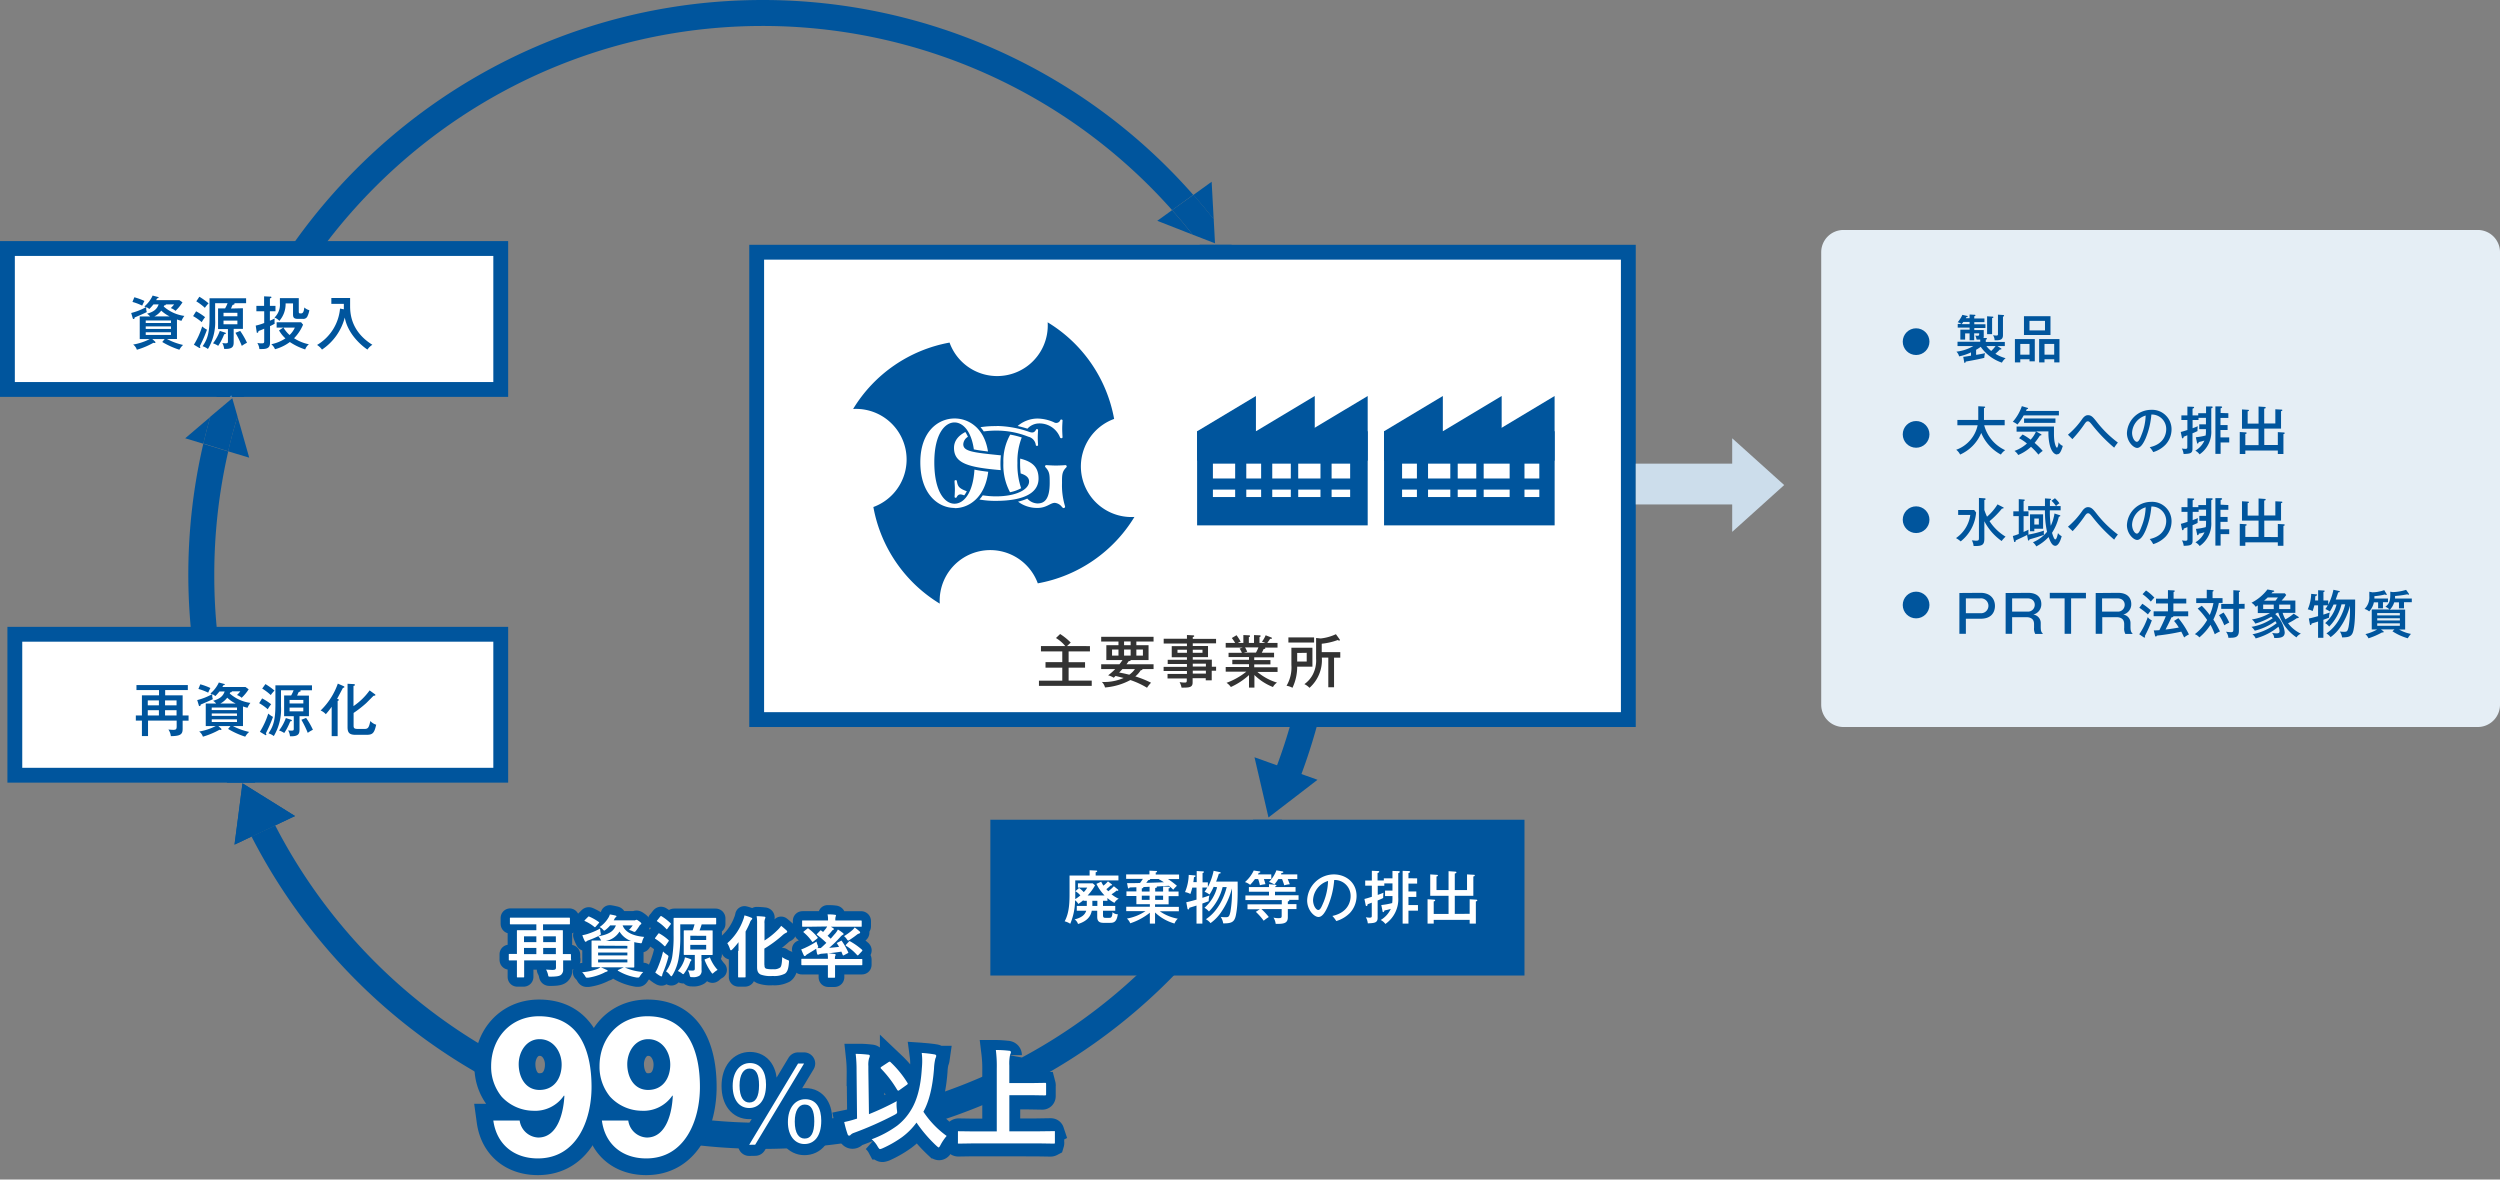 <svg xmlns="http://www.w3.org/2000/svg" width="674" height="318" viewBox="0 0 674 318">
  <rect x="0" y="0" width="674" height="318" fill="#808080" stroke="none"/>
  <defs>
    <style>
      .cls-1, .cls-10, .cls-7, .cls-8, .cls-9 {
        fill: #00559d;
      }

      .cls-2 {
        fill: #e5eef5;
      }

      .cls-3 {
        fill: none;
      }

      .cls-4 {
        fill: #fff;
      }

      .cls-5 {
        fill: #333;
      }

      .cls-6 {
        fill: #ccddeb;
      }

      .cls-10, .cls-7, .cls-8, .cls-9 {
        stroke: #00559d;
      }

      .cls-10, .cls-7 {
        stroke-linejoin: round;
      }

      .cls-7 {
        stroke-width: 5px;
      }

      .cls-8, .cls-9 {
        stroke-miterlimit: 10;
      }

      .cls-8 {
        stroke-width: 9px;
      }

      .cls-9 {
        stroke-width: 7px;
      }

      .cls-10 {
        stroke-width: 6px;
      }
    </style>
  </defs>
  <g id="レイヤー_2" data-name="レイヤー 2">
    <g id="レイヤー_1-2" data-name="レイヤー 1">
      <path class="cls-1" d="M205.62,0C136.93,0,78.55,45,58.34,107h7.39C85.67,49,140.84,7,205.62,7A147.51,147.51,0,0,1,316,56.65l5.23-3.79.46-.33A154.48,154.48,0,0,0,205.62,0Z"/>
      <path class="cls-1" d="M57.77,154.94a148,148,0,0,1,3.76-33.23l-5.24-1.61-1.48-.45A155.63,155.63,0,0,0,61.24,211h7.55A146.3,146.3,0,0,1,57.77,154.94Z"/>
      <path class="cls-1" d="M205.62,302.71A148,148,0,0,1,74.19,222.52l-5,2.35-1.38.65A154.82,154.82,0,0,0,345.61,221h-7.79A148,148,0,0,1,205.62,302.71Z"/>
      <path class="cls-1" d="M332.05,66h-4.49v.06l-.15-.06h-4c18.87,24,30.09,55.55,30.09,89.08a146.41,146.41,0,0,1-9.36,51.66l3.83,1.31,2.76,1A153.79,153.79,0,0,0,332.05,66Z"/>
      <path class="cls-2" d="M674,190a6,6,0,0,1-6,6H497a6,6,0,0,1-6-6V68a6,6,0,0,1,6-6H668a6,6,0,0,1,6,6Z"/>
      <path class="cls-1" d="M51.55,197.44l5.16-1.22q-1.07-3.93-1.93-7.93Z"/>
      <path class="cls-1" d="M61.94,186.4q.89,4.09,2,8.12l5.18-1.23Z"/>
      <path class="cls-1" d="M61.94,186.4l-4.84-4.67-2.32,6.56q.87,4,1.93,7.93l7.21-1.7Q62.83,190.5,61.94,186.4Z"/>
      <path class="cls-3" d="M321.61,63.28l-1.22-.48L312,59.53l3.18-2.29.82-.6A147.55,147.55,0,0,0,205.62,7C138.89,7,82.35,51.44,64,112.28l.71,2.48,2.45,8.63-3.75-1.14-1.91-.58a147.93,147.93,0,0,0,8.68,92.52l1.71,1.07L79.53,220,76,221.67l-1.8.85a147.81,147.81,0,0,0,265.86-6.15l-.81-3.48-2-8.73,3.69,1.32,3.21,1.15a147.65,147.65,0,0,0-22.5-143.35Z"/>
      <path class="cls-1" d="M326.66,49l-4.93,3.56q2.83,3.19,5.48,6.55Z"/>
      <path class="cls-1" d="M312,59.53l8.35,3.27,1.22.48q-2.69-3.41-5.57-6.64l-.82.6Z"/>
      <path class="cls-1" d="M316,56.64q2.88,3.24,5.57,6.64l6,2.32-.34-6.22,0-.31q-2.65-3.34-5.48-6.55l-.46.34Z"/>
      <polygon class="cls-1" points="351.7 208.98 348.94 207.99 345.11 206.63 341.9 205.48 338.21 204.16 340.24 212.89 341.05 216.37 341.98 220.39 346.93 216.59 349.46 214.65 355.2 210.23 351.7 208.98"/>
      <path class="cls-1" d="M79.53,220l-7.61-4.74-1.71-1.07q1.86,4.25,4,8.33l1.8-.85Z"/>
      <path class="cls-1" d="M63.22,227.71l4.63-2.19q-1.78-3.48-3.42-7.07Z"/>
      <path class="cls-1" d="M74.19,222.52q-2.11-4.1-4-8.33l-4.83-3-.8,6.19-.15,1.08q1.63,3.59,3.42,7.07l1.38-.65Z"/>
      <polygon class="cls-1" points="71.92 215.26 70.21 214.19 65.38 211.18 64.58 217.37 64.44 218.45 63.23 227.71 67.86 225.52 69.23 224.87 74.19 222.52 75.99 221.67 79.53 220 71.92 215.26"/>
      <path class="cls-1" d="M49.93,118.16l4.88,1.47q.86-3.63,1.87-7.22Z"/>
      <path class="cls-1" d="M67.19,123.39l-2.45-8.63L64,112.28c-.93,3.09-1.78,6.22-2.51,9.39l1.92.58Z"/>
      <path class="cls-1" d="M61.52,121.67q1.09-4.76,2.51-9.39l-1.41-4.92-4.75,4-1.19,1q-1,3.59-1.87,7.23l1.48.44Z"/>
      <g>
        <rect class="cls-4" x="204" y="68" width="235" height="126"/>
        <path class="cls-1" d="M437,70V192H206V70H437m4-4H202V196H441V66Z"/>
      </g>
      <path class="cls-5" d="M293.85,174.19v1.43H288.1v2.9h4.43V180H288.1v3.49h6.23v1.42H280.1V183.5h6.29V180h-4.52v-1.49h4.52v-2.9h-5.75v-1.43h6.56a9.94,9.94,0,0,0-2.51-2.17l1.12-1.08a16.37,16.37,0,0,1,2.86,2.31c-.26.25-.34.31-1,.94Z"/>
      <path class="cls-5" d="M300.27,182.72a5.22,5.22,0,0,0-1.52-.65,15.56,15.56,0,0,0,1.91-1.69h-3.78v-1.3h4.93c.23-.31.43-.56.82-1.13h-4.36v-4h3.27v-1h-4.66v-1.27H311v1.27h-4.64v1h3.29v4h-4.82c.06.24-.37.29-.53.29-.23.34-.39.56-.6.84H311v1.3h-3a.22.22,0,0,1,0,.08c0,.2-.35.23-.46.25a7,7,0,0,1-1.46,1.65,27,27,0,0,1,4.25,1.71,6.89,6.89,0,0,0-1.09,1.35,22.55,22.55,0,0,0-4.49-2.08,17.26,17.26,0,0,1-6.84,2,3.07,3.07,0,0,0-.85-1.49,13,13,0,0,0,5.87-1.07l-2.17-.55Zm1.27-7.61h-1.73v1.64h1.73Zm1.07,5.27c-.52.57-.69.73-.89.93,1.34.25,1.53.3,2.74.59a6,6,0,0,0,1.52-1.52Zm2.21-7.44h-1.77v1h1.77Zm-1.77,3.81h1.77v-1.64h-1.77Zm3.31,0h1.77v-1.64h-1.77Z"/>
      <path class="cls-5" d="M327.86,179.71v1.12h-1.18v2.59h-1.61v-.57h-3.54V184c0,1.09-.57,1.38-2.26,1.38a6.78,6.78,0,0,1-.73,0,5,5,0,0,0-.53-1.49,7.68,7.68,0,0,0,1.38.13c.31,0,.57,0,.57-.53v-.57h-5.19v-1.23H320v-.79h-6.29v-1.12H320v-.77h-5.19v-1.12H320v-.69H315.9v-3H320v-.71h-6.27V172.2H320v-1l1.66.09c.06,0,.3,0,.3.19s-.2.21-.39.28v.48h6.28v1.21h-6.28v.71h4.11v3h-4.11v.69h5.14v1.9h1.19ZM320,176v-.83h-2.55V176Zm1.57-.83V176h2.62v-.83Zm3.54,4.52v-.77h-3.54v.77Zm0,1.91v-.79h-3.54v.79Z"/>
      <path class="cls-5" d="M338.22,185.37h-1.49V182a18.64,18.64,0,0,1-4.89,3.22,4.31,4.31,0,0,0-1.17-1.13,18.87,18.87,0,0,0,5.33-3h-5.55v-1.26h6.28v-.76h-4.5v-1.18h4.5v-.74h-5.51V176h3.6a7,7,0,0,0-.62-1.15l.85-.26h-4.6v-1.26H333a15.39,15.39,0,0,0-.9-1.32l1.27-.76a15.77,15.77,0,0,1,1.12,1.75,4,4,0,0,0-.76.33h1.48v-2.12l1.48.07c.14,0,.31,0,.31.21s-.13.2-.31.26v1.58h1.39v-2.11l1.48.06c.14,0,.32.05.32.19s-.22.25-.32.3v1.56h1.56a4.58,4.58,0,0,0-.9-.32,8,8,0,0,0,1-1.74l1.55.6a.21.21,0,0,1,.14.17c0,.19-.17.22-.48.18-.25.37-.46.71-.77,1.11h2.76v1.26h-3.38a.18.18,0,0,1,.09.15c0,.1-.08.23-.45.23-.15.35-.36.75-.5,1h3.31v1.24h-5.35v.74h4.37v1.18h-4.37v.76h6.29v1.26h-5.45a14.94,14.94,0,0,0,5.3,2.88,3.45,3.45,0,0,0-1.09,1.19,14.78,14.78,0,0,1-5-3.24v3.41Zm-2.55-10.83a6.84,6.84,0,0,1,.58,1.19,5.74,5.74,0,0,0-.93.22h3.28a10.75,10.75,0,0,0,.67-1.41Z"/>
      <path class="cls-5" d="M353.83,174.63v5.1h-4.11a13.15,13.15,0,0,1-1.27,5.7,4.89,4.89,0,0,0-1.6-.55,9.7,9.7,0,0,0,1.31-5.62v-4.63Zm.45-2.79v1.39h-6.93v-1.39Zm-4.56,4.2v2.31h2.57V176Zm9.95,9.25h-1.56v-8h-1.74a10,10,0,0,1-3.33,8.15,4.82,4.82,0,0,0-1.38-1,7.26,7.26,0,0,0,2.32-2.69,8.17,8.17,0,0,0,.84-4.17V172l1.23.13a12.89,12.89,0,0,0,4.11-1.15l1,1.38a.32.32,0,0,1,.07.19.15.15,0,0,1-.17.15.9.9,0,0,1-.41-.15,17.28,17.28,0,0,1-4.31,1v2.27h5v1.49h-1.68v8Z"/>
      <path class="cls-1" d="M282.45,86.9A13.64,13.64,0,0,1,256,92.36a38.46,38.46,0,0,0-26,17.9,13.64,13.64,0,0,1,5.46,26.43,38.51,38.51,0,0,0,17.9,26.05,13.64,13.64,0,0,1,26.43-5.47,38.49,38.49,0,0,0,26.05-17.9,13.64,13.64,0,0,1-5.47-26.43A38.42,38.42,0,0,0,282.45,86.9Z"/>
      <path class="cls-4" d="M279.68,112.84a11.21,11.21,0,0,1,4.45,1,1.17,1.17,0,0,0,1.73-.59c.09-.18.35-.16.46-.1a.25.25,0,0,1,.14.29c0,.11-.09,1.26-.09,2.1s.08,2.16.09,2.27a.27.27,0,0,1-.18.31.39.39,0,0,1-.52-.25,5.92,5.92,0,0,0-5.7-3.71,4.27,4.27,0,0,0-3.06,1.41q-1.35-.42-2.64-.72A8.31,8.31,0,0,1,279.68,112.84Zm-11,2a27.69,27.69,0,0,1,8.78,1.59c1,.35,1.45.16,1.87-.62.08-.16.31-.14.41-.08a.23.23,0,0,1,.12.25c0,.09-.08,1.29-.08,2s.07,1.85.08,1.94a.22.22,0,0,1-.15.27c-.26.06-.41,0-.46-.22a2.61,2.61,0,0,0-2-2.23,23.07,23.07,0,0,0-8.57-1.65,25.49,25.49,0,0,0-3.46.22,10.81,10.81,0,0,0-.88-1.14A25.51,25.51,0,0,1,268.65,114.88Zm6.8,3.06a17.66,17.66,0,0,0-1.18,6.93,19.46,19.46,0,0,0,1,6.79,10,10,0,0,1-3,1.08,15.53,15.53,0,0,1-1.79-7.91,14.54,14.54,0,0,1,1.85-7.62A22,22,0,0,1,275.45,117.94Zm-5.65,8.85c-8.65-.74-12.63-1.77-12.63-6,0-1.92,1.2-3.32,3.06-4.28a8.19,8.19,0,0,1,.69,1.29,2.51,2.51,0,0,0-1.25,2c0,1.9,2.4,2.23,10.14,3A21.29,21.29,0,0,0,269.8,126.79Zm-12.47,3a.23.23,0,0,1,.15-.28c.26-.07.42,0,.46.23.25,1.38.47,1.94,2.68,2.74a7.52,7.52,0,0,1-.68,1.1l-.25-.07c-1-.36-1.41-.17-1.83.61-.08.16-.31.14-.41.08a.23.23,0,0,1-.12-.25c0-.09.08-1.25.08-2S257.34,129.87,257.33,129.77Zm0,7.19c-4.46,0-9.24-3.77-9.24-12.3s5-11.82,9.24-11.82c3.76,0,8,2.52,9,8.9-1.6-.19-2.86-.37-3.81-.57-.74-5.21-3.12-7.26-5.22-7.26-2.52,0-5.44,3-5.44,10.75s2.73,11.16,5.44,11.16c2.47,0,5-2.8,5.38-9.19,1,.22,2.25.4,3.71.58C265.6,134,261.35,137,257.36,137Zm6.71-2.29a11.75,11.75,0,0,0,.88-1.11,23.85,23.85,0,0,0,3.57.28c5.55,0,8.92-1.9,8.92-4,0-1-.72-1.7-2.27-2.18a25.21,25.21,0,0,1-.12-4c3.35.85,4.94,2.32,4.94,5.39,0,4.4-5.05,6-11.48,6A23.35,23.35,0,0,1,264.07,134.67ZM287.48,126c-1.18,1.17-1.17,2.1-1.16,4.23a19.17,19.17,0,0,0,.74,6c.09.3.17.51-.08.67s-.41.06-.68-.22a2.71,2.71,0,0,0-1.93-1.11c-1.2,0-2.21,1.37-4.66,1.37a8.51,8.51,0,0,1-5.24-1.69,13.71,13.71,0,0,0,2.49-.83,3.86,3.86,0,0,0,2.75,1.31c1.78,0,3.29-1,3.29-5.55,0-2.12,0-3-1.15-4.22a.32.32,0,0,1-.06-.39.31.31,0,0,1,.33-.17c.13,0,1.56.11,2.54.11s2.41-.09,2.54-.11a.31.31,0,0,1,.33.17A.33.33,0,0,1,287.48,126Z"/>
      <rect class="cls-6" x="441" y="125" width="28" height="11"/>
      <polygon class="cls-6" points="467 118.16 481.02 130.77 467 143.39 467 118.16"/>
      <rect class="cls-1" x="322.74" y="116.27" width="45.99" height="25.37"/>
      <polygon class="cls-1" points="338.6 124.2 322.74 124.2 322.74 116.27 338.6 106.76 338.6 124.2"/>
      <polygon class="cls-1" points="354.46 124.2 338.6 124.2 338.6 116.27 354.46 106.76 354.46 124.2"/>
      <polygon class="cls-1" points="368.73 124.2 352.87 124.2 352.87 116.27 368.73 106.76 368.73 124.2"/>
      <rect class="cls-4" x="327" y="125" width="6" height="4"/>
      <rect class="cls-4" x="336" y="125" width="4" height="4"/>
      <rect class="cls-4" x="343" y="125" width="5" height="4"/>
      <rect class="cls-4" x="350" y="125" width="6" height="4"/>
      <rect class="cls-4" x="359" y="125" width="5" height="4"/>
      <rect class="cls-4" x="327" y="132" width="6" height="2"/>
      <rect class="cls-4" x="336" y="132" width="4" height="2"/>
      <rect class="cls-4" x="343" y="132" width="5" height="2"/>
      <rect class="cls-4" x="350" y="132" width="6" height="2"/>
      <rect class="cls-4" x="359" y="132" width="5" height="2"/>
      <rect class="cls-1" x="373.14" y="116.27" width="45.99" height="25.37"/>
      <polygon class="cls-1" points="388.99 124.2 373.13 124.2 373.13 116.27 388.99 106.76 388.99 124.2"/>
      <polygon class="cls-1" points="404.85 124.2 388.99 124.2 388.99 116.27 404.85 106.76 404.85 124.2"/>
      <polygon class="cls-1" points="419.12 124.2 403.27 124.2 403.27 116.27 419.12 106.76 419.12 124.2"/>
      <rect class="cls-4" x="378" y="125" width="4" height="4"/>
      <rect class="cls-4" x="385" y="125" width="6" height="4"/>
      <rect class="cls-4" x="393" y="125" width="5" height="4"/>
      <rect class="cls-4" x="400" y="125" width="7" height="4"/>
      <rect class="cls-4" x="411" y="125" width="4" height="4"/>
      <rect class="cls-4" x="378" y="132" width="4" height="2"/>
      <rect class="cls-4" x="385" y="132" width="6" height="2"/>
      <rect class="cls-4" x="393" y="132" width="5" height="2"/>
      <rect class="cls-4" x="400" y="132" width="7" height="2"/>
      <rect class="cls-4" x="411" y="132" width="4" height="2"/>
      <g>
        <rect class="cls-4" x="2" y="67" width="133" height="38"/>
        <path class="cls-1" d="M133,69v34H4V69H133m4-4H0v42H137V65Z"/>
      </g>
      <g>
        <polygon class="cls-4" points="61.98 106.99 62.46 106.99 62.33 106.64 61.98 106.99"/>
        <polygon class="cls-1" points="62.33 106.64 61.98 106.99 62.46 106.99 62.33 106.64"/>
      </g>
      <path class="cls-1" d="M47.71,91.39H45A17.21,17.21,0,0,0,49.36,93a4.88,4.88,0,0,0-1,1.29,22.4,22.4,0,0,1-4.62-2.09l.65-.78H41.07l.7.64c.09.09.14.15.14.24a.17.17,0,0,1-.19.17,1,1,0,0,1-.35-.06,20.6,20.6,0,0,1-4.47,1.88,2.94,2.94,0,0,0-1-1.4,15.75,15.75,0,0,0,4.47-1.47h-2.7V85.31h2.79a3,3,0,0,0-.82-.73c1.6-.46,2.64-1.08,3.13-2.52H41.37a13.87,13.87,0,0,1-1.12,1.25,3.07,3.07,0,0,0-.82-.51,3.23,3.23,0,0,0,.15,1.33c-.9.45-1.84.86-3.28,1.46,0,.2-.08.42-.28.42s-.24-.23-.27-.34l-.38-1.29a16.44,16.44,0,0,0,4-1.58c-.14,0-.25-.11-.46-.17a8.29,8.29,0,0,0,2.24-2.95l1.34.36c.12,0,.28.09.28.2s-.19.16-.42.2a3.26,3.26,0,0,1-.25.47h6.25l.85.6a11.64,11.64,0,0,1-1.89,2.3,3.7,3.7,0,0,0-1.27-.75,8,8,0,0,0,.91-1H44.68c.08.23-.21.27-.43.29l-.11.29a10.47,10.47,0,0,0,5.57,2.53,5.73,5.73,0,0,0-.78,1.32,11.17,11.17,0,0,1-1.22-.36v5.26ZM36.22,80.14a17.92,17.92,0,0,1,2.73,1,12.76,12.76,0,0,0-.61,1.26,15.07,15.07,0,0,0-2.63-1Zm3.07,6.94h6.8V86.4h-6.8Zm6.8.92h-6.8v.68h6.8Zm0,1.58h-6.8v.71h6.8Zm-.34-4.27a9.55,9.55,0,0,1-2.28-1.56,5.68,5.68,0,0,1-1.84,1.56Z"/>
      <path class="cls-1" d="M52.87,83.93a16.08,16.08,0,0,1,2.43,1.58,7.73,7.73,0,0,0-.91,1.35,13.59,13.59,0,0,0-2.33-1.64Zm-.6,9A21.28,21.28,0,0,0,54.51,88a6.12,6.12,0,0,0,1.29.89,35.85,35.85,0,0,1-1.94,4.45.57.57,0,0,1,.14.32c0,.11-.06.17-.14.17a.59.59,0,0,1-.25-.1ZM53.75,80a17.62,17.62,0,0,1,2.48,1.78,9.58,9.58,0,0,0-1,1.21,14,14,0,0,0-2.31-1.75Zm11.74,3.1v5.57H63v3.58c0,1.1-.22,1.92-2.57,1.81a4,4,0,0,0-.5-1.58,5.52,5.52,0,0,0,.88.08c.64,0,.64-.17.64-.57V88.71H58.79V83.14h1.9a10,10,0,0,0,.66-1.39H58v4.34a14.15,14.15,0,0,1-1.94,8,5.06,5.06,0,0,0-1.44-.75c1.41-2,1.87-3.84,1.87-7.81V80.42h9.86v1.33H63c.13,0,.27.09.27.18s-.34.24-.48.25-.41.78-.51,1Zm-4.93,6.53c.12,0,.33.12.33.26s-.22.19-.45.22a16,16,0,0,1-1.62,3.13,5.45,5.45,0,0,0-1.39-.68,12.17,12.17,0,0,0,1.83-3.35Zm-.3-4.36H64v-.94H60.26ZM64,86.43H60.26v1H64Zm.76,2.79a21.18,21.18,0,0,1,1.83,3.19,9.42,9.42,0,0,0-1.4.84,25,25,0,0,0-1.72-3.53Z"/>
      <path class="cls-1" d="M74.27,82.46v1.46H72.76v2.54a8.73,8.73,0,0,0,1.29-.62,7.4,7.4,0,0,0,0,1.43,10.77,10.77,0,0,1-1.25.65V92.1c0,1,0,2-2.1,2l-.77,0a4,4,0,0,0-.56-1.66,4.22,4.22,0,0,0,1.12.13c.55,0,.74-.06.74-.51V88.62c-.76.34-1.1.46-1.55.63,0,.13-.05.47-.29.47s-.17-.17-.21-.34l-.24-1.6a14,14,0,0,0,2.29-.7V83.92H69.12V82.46H71.2V79.89l1.61.08c.19,0,.37,0,.37.17s-.18.23-.41.32v2Zm2.09,5.86H74.58V86.89h6.6l.53.64a11.8,11.8,0,0,1-2.43,3.66,11.72,11.72,0,0,0,4,1.63,3.07,3.07,0,0,0-1,1.39,16.56,16.56,0,0,1-4.14-2,11.75,11.75,0,0,1-4,1.94,3.45,3.45,0,0,0-1-1.35,10.61,10.61,0,0,0,3.81-1.57,8.71,8.71,0,0,1-1.72-2.15Zm4.19-7.94V84c0,.42.1.5.49.5s.85,0,1-1.61a3.19,3.19,0,0,0,1.36.74,6,6,0,0,1-.5,1.61,1.19,1.19,0,0,1-1.24.73H80.36C79,86,79,85.33,79,84.62V81.8H77a6.92,6.92,0,0,1-1.69,4.71A3.3,3.3,0,0,0,74,85.62a4.85,4.85,0,0,0,1.46-3.92c0-.2,0-1.13,0-1.32Zm-4.13,7.94a8.46,8.46,0,0,0,1.65,2,6.25,6.25,0,0,0,1.42-2Z"/>
      <path class="cls-1" d="M92.7,83.39c0-.46,0-.79,0-1.46H89.33V80.34h5.06c0,.32,0,1.7,0,2,0,1.77,0,6.88,6,10.61a4.57,4.57,0,0,0-1.33,1.3c-2.31-1.57-5.38-4.67-6.11-8.64a14.9,14.9,0,0,1-6.14,8.64A4.81,4.81,0,0,0,85.48,93a12.68,12.68,0,0,0,6.19-9.81Z"/>
      <g>
        <rect class="cls-4" x="4" y="171" width="131" height="38"/>
        <path class="cls-1" d="M133,173v34H6V173H133m4-4H2v42H137V169Z"/>
      </g>
      <path class="cls-1" d="M50.84,192.89v1.4h-1.6v2.17c0,1.36-.37,2-3.18,2a3.88,3.88,0,0,0-.66-1.78c.6.07,1.21.09,1.3.09.82,0,.93-.22.93-1v-1.49H39.91v4.17H38.26v-4.17H36.62v-1.4h1.64v-5.42h4.61v-1.41H36.79v-1.35H50.64v1.35H44.53v1.41h4.71v5.42Zm-8-2.73v-1.34h-3v1.34Zm0,2.73v-1.42h-3v1.42Zm4.76-2.73v-1.34h-3.1v1.34Zm0,2.73v-1.42h-3.1v1.42Z"/>
      <path class="cls-1" d="M65.51,195.75H62.8a17.7,17.7,0,0,0,4.37,1.58,4.89,4.89,0,0,0-1.06,1.28,22.12,22.12,0,0,1-4.62-2.09l.65-.77H58.87l.7.63a.36.36,0,0,1,.14.25.18.18,0,0,1-.19.17,1.49,1.49,0,0,1-.35-.06,21.08,21.08,0,0,1-4.47,1.87,2.85,2.85,0,0,0-1-1.39,15.44,15.44,0,0,0,4.47-1.48h-2.7v-6.07h2.79a2.55,2.55,0,0,0-.82-.73c1.6-.47,2.64-1.09,3.13-2.53H59.17a12.81,12.81,0,0,1-1.12,1.26,2.84,2.84,0,0,0-.82-.51,3.11,3.11,0,0,0,.16,1.33c-.9.45-1.85.85-3.29,1.46,0,.2-.08.41-.28.41s-.23-.23-.26-.34l-.39-1.28a16.52,16.52,0,0,0,4-1.58c-.13,0-.24-.11-.46-.18A8.37,8.37,0,0,0,59,184l1.33.36c.12,0,.28.09.28.2s-.19.15-.42.2a3.08,3.08,0,0,1-.25.46h6.25l.85.61a11.52,11.52,0,0,1-1.89,2.29,3.81,3.81,0,0,0-1.27-.74,7.3,7.3,0,0,0,.91-1H62.48c.08.23-.21.28-.43.29l-.11.3a10.52,10.52,0,0,0,5.57,2.53,5.67,5.67,0,0,0-.78,1.31,8.92,8.92,0,0,1-1.22-.35v5.26ZM54,184.49a16.59,16.59,0,0,1,2.73,1,11.68,11.68,0,0,0-.6,1.25,15.63,15.63,0,0,0-2.64-1Zm3.07,6.95H63.9v-.69H57.09Zm6.81.91H57.09V193H63.9Zm0,1.58H57.09v.72H63.9Zm-.34-4.26a8.93,8.93,0,0,1-2.28-1.57,5.65,5.65,0,0,1-1.85,1.57Z"/>
      <path class="cls-1" d="M70.67,188.29a15.3,15.3,0,0,1,2.44,1.58,7.38,7.38,0,0,0-.92,1.35,13.34,13.34,0,0,0-2.32-1.65Zm-.6,9a21.11,21.11,0,0,0,2.25-4.91,6.2,6.2,0,0,0,1.28.89,37.16,37.16,0,0,1-1.93,4.44.71.71,0,0,1,.14.33.15.15,0,0,1-.14.17.46.46,0,0,1-.25-.11Zm1.49-12.86A17.4,17.4,0,0,1,74,186.18a8.69,8.69,0,0,0-1,1.21,14.45,14.45,0,0,0-2.31-1.75Zm11.73,3.1v5.56H80.75v3.58c0,1.1-.22,1.93-2.57,1.82a3.92,3.92,0,0,0-.5-1.58,5.79,5.79,0,0,0,.89.07c.63,0,.63-.17.63-.57v-3.32H76.6V187.5h1.89a9,9,0,0,0,.66-1.4H75.76v4.34a14.15,14.15,0,0,1-1.94,8,5,5,0,0,0-1.44-.74c1.41-2,1.87-3.85,1.87-7.81v-5.12h9.86v1.33H80.83c.12,0,.26.1.26.19s-.34.23-.48.25-.4.77-.51,1ZM78.36,194c.13,0,.33.13.33.27s-.22.19-.45.22a16.42,16.42,0,0,1-1.61,3.13,5.37,5.37,0,0,0-1.4-.68,12,12,0,0,0,1.83-3.35Zm-.29-4.35h3.71v-.95H78.07Zm3.7,1.12h-3.7v1h3.7Zm.76,2.78a20.06,20.06,0,0,1,1.83,3.2,8.41,8.41,0,0,0-1.39.83,26.77,26.77,0,0,0-1.72-3.53Z"/>
      <path class="cls-1" d="M91,198.46H89.42v-7.91a22.82,22.82,0,0,1-1.58,2,3.93,3.93,0,0,0-1.4-1,18.77,18.77,0,0,0,4.64-7.25l1.55.68c.14.06.23.16.23.25s-.15.18-.4.23c-.26.46-1.33,2.53-1.58,2.93.31.11.49.22.49.31s-.14.22-.34.27v9.56Zm10-11.35c.08,0,.22.19.22.28s-.22.19-.51.19c-.33.32-1.74,1.75-2,2a30.1,30.1,0,0,1-3.38,2.63v3.49c0,.71.34.82,1.21.82H98.3c1,0,1.18-.49,1.55-2.14a3.38,3.38,0,0,0,1.57,1c-.53,2.37-1,2.73-2.71,2.73H95.89c-1.69,0-2.19-.56-2.19-2.08V184.34l1.57.09c.24,0,.43.08.43.23s-.16.2-.4.26v5.45a17.38,17.38,0,0,0,4.35-4.24Z"/>
      <rect class="cls-1" x="267" y="221" width="144" height="42"/>
      <g>
        <path class="cls-4" d="M298.59,242.86h-1.22v1.38h3.3v1.3h-3.3v1.18c0,.68.26.73.68.73h1c.4,0,.82,0,.88-1.55a1.84,1.84,0,0,0,1.43.57c-.31,2.28-1.23,2.33-2.2,2.33h-1.62c-1.2,0-1.73-.45-1.73-1.61v-1.65h-1.47c-.28,1.51-1.28,2.84-3.71,3.57a2.24,2.24,0,0,0-.93-1.24c1.92-.47,2.81-1.26,3.15-2.33H290.3v-1.3H293v-1.38h-.91v-.2a10.75,10.75,0,0,1-1.38,1.05,3.17,3.17,0,0,0-.87-1,16.75,16.75,0,0,1-1.3,6.34,4.86,4.86,0,0,0-1.51-.66c1.32-2.42,1.32-5.37,1.32-8v-4.34h5.41v-1.43l1.77.09c.06,0,.28,0,.28.16s-.24.25-.42.31v.87h6.14v1.31H289.89v2.87c0,.57,0,1.24,0,2.17a8.74,8.74,0,0,0,1.37-1,4.91,4.91,0,0,0-1.34-1.13l1-.87a8.6,8.6,0,0,1,1.26,1.11,4.86,4.86,0,0,0,.93-1.21h-2.5v-1.15h4l.61.54a13.38,13.38,0,0,1-2,2.73h4.57a12.22,12.22,0,0,1-2.2-3.13l1.29-.59a9.7,9.7,0,0,0,.6,1.07,7.29,7.29,0,0,0,1.23-1.16l1,.79c.06.06.12.12.12.18s-.25.17-.4.14a10.55,10.55,0,0,1-1.16,1c.24.26.38.42.52.56a12.3,12.3,0,0,0,1.51-1.35l1,.8c.14.11.19.16.19.27a.17.17,0,0,1-.17.17.9.9,0,0,1-.28-.08,7.83,7.83,0,0,1-1.38,1,8.36,8.36,0,0,0,1.95,1.21,2.9,2.9,0,0,0-1.16,1.11,9.6,9.6,0,0,1-1.89-1.3v.62Zm-4.09,0v1.38h1.35v-1.38Z"/>
        <path class="cls-4" d="M311.43,240.35h2.14V239l1.38.06c.2,0,.44,0,.44.23s-.24.2-.33.22v.84h2.68v1.24h-2.68v2.21H311.4v.69h6.42v1.19h-5.13a12.13,12.13,0,0,0,4.84,2,3.69,3.69,0,0,0-.89,1.3A12.57,12.57,0,0,1,311.4,246v3H310v-2.93a16.93,16.93,0,0,1-5.29,2.85,3.21,3.21,0,0,0-.9-1.27,13.15,13.15,0,0,0,5-2h-5.18v-1.19H310v-.68h-3.63v-2.22h-2.68v-1.24h2.68v-1.12l-1.81.06c-.08.17-.17.27-.27.27s-.21-.2-.24-.37l-.19-1.06c.5,0,2.95,0,3.5-.06a12.46,12.46,0,0,0,.76-1.1h-4.51v-1.21h6.28v-1l1.71.08c.15,0,.34,0,.34.18s-.25.22-.36.25v.53h6.3V237h-3a20.6,20.6,0,0,1,2.42,1.81,9.12,9.12,0,0,0-1,1.06,9.13,9.13,0,0,0-1.2-1.07l-3.25.2a.28.28,0,0,1,.06.14c0,.17-.3.23-.47.26v1Zm-1.5-1.27c-.28,0-1.48.07-1.76.07a.13.13,0,0,1,.08.13c0,.15-.26.2-.42.23v.84h2.1v-1.27Zm0,2.4h-2.1v1.13h2.1Zm.14-4.51a.12.12,0,0,1,0,.09c0,.14-.18.17-.52.25-.11.17-.16.23-.52.71,2.42-.06,4.53-.15,4.75-.17a12.06,12.06,0,0,0-1.34-.79l.1-.09Zm1.36,5.64h2.14v-1.13h-2.14Z"/>
        <path class="cls-4" d="M327.2,239.09a14.32,14.32,0,0,1-1.12,2.08,6.39,6.39,0,0,0-1.33-.76,10.89,10.89,0,0,0,.73-1.13h-1.32v2.77c.5-.15.78-.24,1.91-.63a4.92,4.92,0,0,0-.2,1.55c-.27.09-1.46.54-1.71.62V249h-1.58v-4.86l-1.94.6c0,.17-.1.45-.27.45s-.22-.16-.24-.27l-.31-1.68c.55-.11.81-.17,2.76-.7v-3.24h-1.13a17,17,0,0,1-.53,1.72,4.41,4.41,0,0,0-1.44-.51,12.73,12.73,0,0,0,1-4.64L322,236c.17,0,.31,0,.31.19s-.25.25-.42.31c0,.2-.14,1.15-.16,1.33h.9v-3l1.55.09c.22,0,.39,0,.39.17s-.2.23-.36.31v2.48h1.43v1.27a17,17,0,0,0,1.55-4.38l1.66.35c.09,0,.25.07.25.2s-.13.19-.5.24c-.25.82-.29.93-.73,2.12h5.8c.05,5-.06,7-.48,9.09-.39,1.84-1.16,2.18-3.41,2.18a4.45,4.45,0,0,0-.67-1.75,8.28,8.28,0,0,0,1.38.08c.73,0,.95-.17,1.23-1.49a30.39,30.39,0,0,0,.4-6.28,19.29,19.29,0,0,1-2.76,6.2,11.62,11.62,0,0,1-3,3.16,4.72,4.72,0,0,0-1.25-1.05c3.33-2.17,5-6.14,5.61-8.67h-1.1a14.28,14.28,0,0,1-3.69,6.59,4.47,4.47,0,0,0-1.21-1,10.8,10.8,0,0,0,3.41-5.55Z"/>
        <path class="cls-4" d="M338.33,237a14.14,14.14,0,0,1-1.3,1.55,4,4,0,0,0-1.39-.74,9.6,9.6,0,0,0,2.37-3.12l1.46.22c.07,0,.31,0,.31.18s-.27.21-.41.22c-.09.19-.14.25-.23.42h3.6V237h-2c.22.6.32,1,.42,1.38a8.85,8.85,0,0,0-1.49.28,11.48,11.48,0,0,0-.47-1.66Zm5.38,4.36h6.38v1.25h-2.56a.17.17,0,0,1,.07.13c0,.18-.24.26-.4.31v.71h2.33v1.32H347.2v2.21c0,1.77-1.32,1.79-3.27,1.79a4.14,4.14,0,0,0-.6-1.69,6.85,6.85,0,0,0,1.36.15c.76,0,.85-.15.85-.66v-1.8h-5.47a16.44,16.44,0,0,1,2,2.15,10.58,10.58,0,0,0-1.38,1,16.38,16.38,0,0,0-2.12-2.4l1.08-.7h-3.33v-1.32h9.25v-1.15h-9.81v-1.25h6.36v-1h-5.42v-1.26h5.42v-.77l1.65.15c.11,0,.36.05.36.21s-.19.23-.39.29v.12h5.54v1.26h-5.54v1Zm.93-4.36a18,18,0,0,1-1.06,1.46,7,7,0,0,0-1.46-.69,8.62,8.62,0,0,0,2-3.13l1.58.28c.21,0,.3.14.3.22s-.25.22-.44.23-.12.23-.18.36h4.37V237h-2.57c.06.14.45,1.12.55,1.4a6.81,6.81,0,0,0-1.5.28,14.4,14.4,0,0,0-.59-1.68Z"/>
        <path class="cls-4" d="M359.2,246.94c4.62-1,4.93-4.42,4.93-5.32a4.29,4.29,0,0,0-4.43-4.37,22.61,22.61,0,0,1-1.71,7.08c-.83,1.91-1.64,2.89-2.52,2.89-1.16,0-3.06-1.86-3.06-4.48a7.25,7.25,0,0,1,7.18-7c3.27,0,6.14,2.19,6.14,5.82a6.77,6.77,0,0,1-1.81,4.59,8.67,8.67,0,0,1-3.66,2.17A7.7,7.7,0,0,0,359.2,246.94ZM354,242.63c0,1.55.82,2.7,1.42,2.7s1-1.18,1.45-2.19a16.56,16.56,0,0,0,1.17-5.63A5.66,5.66,0,0,0,354,242.63Z"/>
        <path class="cls-4" d="M373.13,236.8h2.28v-2l1.56.05c.17,0,.41,0,.41.2s-.2.26-.41.36v6.48a8.13,8.13,0,0,1-3.47,7.21,3.59,3.59,0,0,0-1.27-1.07,6.71,6.71,0,0,0,2.73-3,12.23,12.23,0,0,1-1.71.43c-.06.22-.14.45-.32.45s-.19-.18-.2-.29L372.4,244a19.35,19.35,0,0,0,2.93-.53,10.07,10.07,0,0,0,.08-1.53v-.36h-2v-1.47h2v-1.94h-2.2v.65h-1.77v2.45c.88-.31,1.15-.42,1.55-.59a7.83,7.83,0,0,0-.08,1,4.1,4.1,0,0,0,0,.42c-.46.23-1,.47-1.5.67v4.69c0,1.37-.93,1.4-2.65,1.48a4.22,4.22,0,0,0-.53-1.65,5.25,5.25,0,0,0,1,.11c.6,0,.6-.17.6-.62v-3.42c-.86.34-1,.37-1.13.43,0,.26-.09.48-.28.48s-.23-.19-.24-.28l-.33-1.63c.51-.12.92-.24,2-.59v-3h-1.79V237.4h1.79v-2.64l1.63.07c.1,0,.37,0,.37.17s-.18.28-.46.38v2h1.69v-.6Zm8.93,0v1.41h-2.34v2.13h2.12v1.47h-2.12V244h2.56v1.51h-2.56V249h-1.57V234.78l1.55.05c.14,0,.45,0,.45.22s-.22.24-.43.34v1.39Z"/>
        <path class="cls-4" d="M396.22,246.36v-3.92l1.8.11c.12,0,.26.06.26.2s-.16.22-.39.28V249h-1.67v-1h-9.69v1h-1.66v-6.56l1.83.11a.21.21,0,0,1,.22.2c0,.15-.1.19-.39.28v3.36h4v-4.88h-4.94v-5.77l1.76.11c.08,0,.3,0,.3.19s-.08.17-.37.26v3.67h3.25v-5.1l1.86.13c.08,0,.25,0,.25.21s-.11.19-.43.3v4.46h3.3v-4.23l1.8.1c.12,0,.29,0,.29.18s-.19.23-.39.28v5.21h-5v4.88Z"/>
      </g>
      <path class="cls-7" d="M154,258.7c0,.21,0,.23-.18.23s-.63,0-2,0c0,1.12,0,1.87,0,2.39a1.76,1.76,0,0,1-.55,1.47c-.4.35-1.05.5-2.85.52-.57,0-.57,0-.68-.57a5.36,5.36,0,0,0-.51-1.33c.55,0,1.06.08,1.74.08s.92-.15.92-.63v-1.93h-8.58v1.8c0,1.66,0,2.47,0,2.58s0,.2-.2.2h-1.54c-.19,0-.21,0-.21-.2s0-.94,0-2.71v-1.67c-1.36,0-1.89,0-2,0s-.19,0-.19-.22v-1.33c0-.18,0-.2.19-.2s.62,0,2,0V253.7c0-1.76,0-2.61,0-2.74s0-.18.21-.18.75,0,2.55,0h2.48v-1.58H140c-1.65,0-2.22,0-2.33,0s-.2,0-.2-.18v-1.42c0-.18,0-.2.2-.2s.68,0,2.33,0h11.11c1.65,0,2.22,0,2.33,0s.21,0,.21.2v1.42c0,.16,0,.18-.21.18s-.68,0-2.33,0h-4.71v1.58H149c1.78,0,2.42,0,2.55,0s.2,0,.2.18,0,1,0,2.87v3.39c1.39,0,1.91,0,2,0s.18,0,.18.2v1.32ZM144.6,254v-1.56h-3.33V254Zm0,3.23v-1.67h-3.33v1.67Zm1.84-4.8V254h3.42v-1.57Zm3.42,4.8v-1.67h-3.42v1.67Z"/>
      <path class="cls-7" d="M168.42,260.82a14.45,14.45,0,0,0,5,1.23,5.81,5.81,0,0,0-.9,1.14c-.19.27-.26.35-.42.35a2.59,2.59,0,0,1-.45,0,14.3,14.3,0,0,1-5-1.8c-.16-.11-.16-.18.1-.28l1.39-.66H162c.66.26,1,.44,1.56.68.18.06.26.15.26.26s-.11.19-.28.22a3.36,3.36,0,0,0-.75.33,14.41,14.41,0,0,1-4.2,1.29l-.36,0c-.22,0-.28-.08-.46-.39a4.68,4.68,0,0,0-.83-1.07,15.55,15.55,0,0,0,4.14-.9,3.85,3.85,0,0,0,.82-.46c-1.52,0-2.11,0-2.22,0s-.2,0-.2-.22,0-.63,0-1.8v-3.15c0-1.19,0-1.69,0-1.82s0-.2.2-.2.74,0,2.41,0a1.6,1.6,0,0,1-.17-.3,3.48,3.48,0,0,0-.64-.84c2.65-.46,4.14-1.25,4.76-2.94h-1.54a8,8,0,0,1-1.18,1.15c-.22.17-.33.26-.42.26s-.22-.13-.43-.37a2.84,2.84,0,0,0-.81-.6,8.14,8.14,0,0,0,2.41-2.58,3.68,3.68,0,0,0,.35-.82c.57.09,1,.18,1.45.29.23.06.32.11.32.2s0,.17-.17.26a1.1,1.1,0,0,0-.37.5l-.2.35h5.44a.83.83,0,0,0,.46-.08.77.77,0,0,1,.26-.07c.13,0,.24.06.68.37s.61.49.61.64a.27.27,0,0,1-.15.24.8.8,0,0,0-.33.33c-.31.52-.59.88-.9,1.31-.2.25-.3.36-.44.36a1.35,1.35,0,0,1-.5-.16,5.26,5.26,0,0,0-1-.37,9,9,0,0,0,1-1.21h-2.72c.81,2.13,3.34,2.88,5.81,3.1a4.08,4.08,0,0,0-.52,1.2c-.16.57-.18.57-.73.46A10.38,10.38,0,0,1,171,254c0,.24,0,.76,0,1.67v3.15c0,1.18,0,1.69,0,1.8s0,.22-.2.22-.75,0-2.46,0Zm-6.51-9.43c.13.6.13.6-.39.88a23.47,23.47,0,0,1-2.86,1.23,1.5,1.5,0,0,0-.5.26.38.38,0,0,1-.26.14c-.11,0-.18-.05-.25-.2a10.59,10.59,0,0,1-.65-1.56,12.19,12.19,0,0,0,1.36-.33,18.37,18.37,0,0,0,3.42-1.47C161.8,250.65,161.85,251,161.91,251.39Zm-3.42-4.16c.17-.17.2-.18.39-.11a14.16,14.16,0,0,1,2.53,1.43c.1.08.13.11.13.17s0,.09-.13.18l-.79.9c-.16.21-.24.23-.38.1a11.12,11.12,0,0,0-2.5-1.55c-.1,0-.15-.09-.15-.14s0-.11.13-.21Zm2.76,7.72v.77h7.89V255Zm7.89,2.63v-.77h-7.89v.77Zm0,1.09h-7.89v.79h7.89Zm-.92-5c.88,0,1.47,0,1.87,0a6.07,6.07,0,0,1-3.07-2.52,5.56,5.56,0,0,1-3.68,2.54Z"/>
      <path class="cls-7" d="M177.45,251.75a.23.23,0,0,1,.37-.05,12.24,12.24,0,0,1,2.39,1.73c.07.07.11.11.11.16a.53.53,0,0,1-.11.24l-.77,1.12c-.15.2-.2.22-.35.08a13.26,13.26,0,0,0-2.37-1.9c-.09,0-.13-.09-.13-.15a.48.48,0,0,1,.11-.22Zm-.07,9a26,26,0,0,0,1.38-4.23,6.31,6.31,0,0,0,1,.83c.51.35.51.37.36.9a28.78,28.78,0,0,1-1.38,4,3.64,3.64,0,0,0-.22.72c0,.14-.07.27-.2.27a.77.77,0,0,1-.31-.11,8.47,8.47,0,0,1-1.36-.95A8,8,0,0,0,177.38,260.76ZM178,247.1c.14-.16.2-.18.35-.09a14.94,14.94,0,0,1,2.41,1.86c.07.07.12.11.12.18s0,.11-.11.2l-.82,1.12c-.09.11-.13.17-.19.17s-.07,0-.14-.11a12.21,12.21,0,0,0-2.39-2c-.08-.05-.13-.09-.13-.14s0-.11.13-.21Zm11.14,12c0,.79,0,1.67,0,2.43a1.6,1.6,0,0,1-.61,1.54,3.13,3.13,0,0,1-1.87.37c-.57,0-.59,0-.72-.55a4.56,4.56,0,0,0-.48-1.29,10.08,10.08,0,0,0,1.21.07c.52,0,.65-.12.65-.57v-3.65h-.61c-1.52,0-2.06,0-2.17,0s-.2,0-.2-.2,0-.61,0-1.71v-2.81c0-1.11,0-1.6,0-1.71s0-.2.2-.2.63,0,2.19,0a13.39,13.39,0,0,0,.52-1.62h-3.85v2.85a33.44,33.44,0,0,1-.46,6.44,12.53,12.53,0,0,1-1.62,4.36c-.14.24-.23.35-.33.35s-.18-.1-.35-.32a4.44,4.44,0,0,0-1.08-1,9.27,9.27,0,0,0,1.69-4.08,35,35,0,0,0,.35-5.72c0-3,0-4.32,0-4.43s0-.2.2-.2.74,0,2.54,0h6c1.8,0,2.41,0,2.52,0s.22,0,.22.2v1.36c0,.18,0,.2-.22.2s-.72,0-2.52,0h-1.17a14.66,14.66,0,0,1-.57,1.62h1.15c1.55,0,2,0,2.17,0s.21,0,.21.21,0,.6,0,1.71v2.81c0,1.1,0,1.6,0,1.71s0,.2-.21.2-.62,0-2.17,0h-.64v1.66Zm-4.76,0a4.09,4.09,0,0,0,.27-1,10.1,10.1,0,0,1,1.46.46c.18.07.29.16.29.25a.3.3,0,0,1-.15.26,1.17,1.17,0,0,0-.25.48,11.92,11.92,0,0,1-1.46,2.74c-.16.24-.25.35-.36.35s-.19-.09-.35-.22a4.23,4.23,0,0,0-1.09-.63A8.54,8.54,0,0,0,184.37,259.13Zm1.73-6.83v1.15h4.28V252.3Zm4.28,2.47H186.1V256h4.28Zm.77,3.46c.22-.1.24-.1.31.11a10.64,10.64,0,0,0,2,3.18,5.39,5.39,0,0,0-1,.71c-.2.17-.29.28-.38.28s-.19-.13-.37-.39a14.81,14.81,0,0,1-1.73-3.21c-.07-.21,0-.23.22-.32Z"/>
      <path class="cls-7" d="M199.1,256.37c0-.7,0-1.55,0-2.36a19.43,19.43,0,0,1-1.64,1.92c-.18.16-.29.27-.4.27s-.19-.13-.28-.4a6.51,6.51,0,0,0-.7-1.51,15.16,15.16,0,0,0,4.25-6.22,6.18,6.18,0,0,0,.37-1.28,12,12,0,0,1,1.78.59c.24.09.32.14.32.27a.38.38,0,0,1-.17.31,1.9,1.9,0,0,0-.46.79,22.65,22.65,0,0,1-1.16,2.38v9.39c0,1.78,0,2.69,0,2.8s0,.18-.2.18h-1.6c-.21,0-.22,0-.22-.18s0-1,0-2.8v-4.15Zm7,3.75c0,.66.11.9.51,1.05a6.52,6.52,0,0,0,1.82.13,2.76,2.76,0,0,0,1.9-.46c.31-.26.48-1,.55-2.8a5.76,5.76,0,0,0,1.41.76c.46.16.44.16.41.64-.13,1.8-.44,2.59-1.07,3.05a6.21,6.21,0,0,1-3.33.63,7.75,7.75,0,0,1-3.19-.37c-.61-.29-1-.77-1-2V249.14A13,13,0,0,0,204,247a19.74,19.74,0,0,1,2,.13c.24,0,.35.09.35.24a.8.8,0,0,1-.11.35,3,3,0,0,0-.13,1.25v4.59a20,20,0,0,0,3.4-2.7,7.35,7.35,0,0,0,1.09-1.25c.49.37,1,.83,1.43,1.21.15.15.2.24.2.37s-.13.24-.31.3a4,4,0,0,0-1,.69,31.59,31.59,0,0,1-4.85,3.57v4.36Z"/>
      <path class="cls-7" d="M218.8,249.84c-1.67,0-2.22,0-2.35,0s-.2,0-.2-.2v-1.27c0-.2,0-.22.2-.22s.68,0,2.35,0h4.43a6.71,6.71,0,0,0-.12-1.63c.68,0,1.3,0,2,.11.17,0,.28.09.28.2a1.15,1.15,0,0,1-.11.33,3.24,3.24,0,0,0-.07,1h4.56c1.67,0,2.22,0,2.33,0s.22,0,.22.22v1.27c0,.18,0,.2-.22.2s-.66,0-2.33,0H224c.22.13.42.24.6.37s.22.16.22.27-.09.15-.2.21a.85.85,0,0,0-.38.33,14.15,14.15,0,0,1-1.13,1.27c.32.25.59.53.85.77.44-.48.85-1,1.21-1.38a5.13,5.13,0,0,0,.72-1.09,10.36,10.36,0,0,1,1.34.92c.17.15.21.2.21.3s-.11.16-.24.22a2.52,2.52,0,0,0-.65.57,29.21,29.21,0,0,1-3,2.92c.83-.05,1.71-.14,2.67-.26-.17-.29-.35-.59-.53-.86s-.1-.18.14-.29l.87-.46c.18-.1.2-.06.29.09a17.81,17.81,0,0,1,1.67,2.94c.08.16.08.2-.14.31l-1,.53c-.2.11-.27.08-.35-.14l-.33-.83c-1.32.2-2.48.35-3.6.46.61,0,1.18.11,1.77.17.16,0,.27.09.27.22s0,.16-.11.31a2.38,2.38,0,0,0-.07.83H230c1.64,0,2.19,0,2.3,0s.18,0,.18.2V260c0,.19,0,.21-.18.21s-.66,0-2.3,0h-4.87v1.23c0,1.25,0,1.84,0,1.95s0,.2-.2.2H223.4c-.18,0-.2,0-.2-.2s0-.7,0-1.95v-1.23h-4.67c-1.64,0-2.19,0-2.3,0s-.19,0-.19-.21V258.7c0-.18,0-.2.19-.2s.66,0,2.3,0h4.67a7.05,7.05,0,0,0-.11-1.51c-.56.05-1.09.11-1.64.14a2.22,2.22,0,0,0-.66.19.64.64,0,0,1-.28.07c-.11,0-.16-.09-.22-.26a10.66,10.66,0,0,1-.24-1.36c-.71.48-1.43.89-2.24,1.4a1.74,1.74,0,0,0-.55.41.47.47,0,0,1-.28.18.3.3,0,0,1-.26-.17c-.23-.47-.51-1.12-.71-1.63a9.43,9.43,0,0,0,1.21-.5,21.53,21.53,0,0,0,2.91-1.62,4.92,4.92,0,0,0,.33,1,2.23,2.23,0,0,1,.13.45c0,.12-.08.18-.26.31.31,0,.6,0,.94,0,.53-.44,1-.92,1.52-1.4a26,26,0,0,0-2.46-2.11c-.09-.06-.13-.11-.13-.15s0-.09.09-.17l.76-.79c.16-.18.22-.2.36-.09l.5.37c.27-.33.55-.66.81-1a4.11,4.11,0,0,0,.27-.48Zm-1.16.53c.19-.14.22-.14.35,0a13.28,13.28,0,0,1,2.4,2.29c.11.15.11.22-.11.39l-1,.79c-.18.15-.27.15-.36,0a12.6,12.6,0,0,0-2.23-2.45c-.15-.12-.13-.16.06-.31Zm14.11.74a.4.4,0,0,1,.14.33c0,.09-.11.2-.27.24a1.73,1.73,0,0,0-.65.35c-.53.42-1.17.88-1.83,1.31-.23.14-.35.23-.46.23s-.23-.11-.39-.38a3.88,3.88,0,0,0-.74-.81,15.18,15.18,0,0,0,2.17-1.56,3.2,3.2,0,0,0,.7-.78A15.94,15.94,0,0,1,231.75,251.11Zm-2.89,2.74c.13-.16.16-.16.33-.07a18.26,18.26,0,0,1,3.22,2.28c.05.07.09.11.09.16a.31.31,0,0,1-.09.2l-.94,1a.33.33,0,0,1-.24.15s-.11,0-.2-.13a13.11,13.11,0,0,0-2.91-2.44c-.07-.06-.13-.1-.13-.15s.06-.11.13-.2Z"/>
      <path class="cls-4" d="M154,258.7c0,.21,0,.23-.18.23s-.63,0-2,0c0,1.12,0,1.87,0,2.39a1.76,1.76,0,0,1-.55,1.47c-.4.35-1.05.5-2.85.52-.57,0-.57,0-.68-.57a5.36,5.36,0,0,0-.51-1.33c.55,0,1.06.08,1.74.08s.92-.15.92-.63v-1.93h-8.58v1.8c0,1.66,0,2.47,0,2.58s0,.2-.2.2h-1.54c-.19,0-.21,0-.21-.2s0-.94,0-2.71v-1.67c-1.36,0-1.89,0-2,0s-.19,0-.19-.22v-1.33c0-.18,0-.2.19-.2s.62,0,2,0V253.7c0-1.76,0-2.61,0-2.74s0-.18.21-.18.75,0,2.55,0h2.48v-1.58H140c-1.65,0-2.22,0-2.33,0s-.2,0-.2-.18v-1.42c0-.18,0-.2.2-.2s.68,0,2.33,0h11.11c1.65,0,2.22,0,2.33,0s.21,0,.21.2v1.42c0,.16,0,.18-.21.18s-.68,0-2.33,0h-4.71v1.58H149c1.78,0,2.42,0,2.55,0s.2,0,.2.18,0,1,0,2.87v3.39c1.39,0,1.91,0,2,0s.18,0,.18.2v1.32ZM144.6,254v-1.56h-3.33V254Zm0,3.23v-1.67h-3.33v1.67Zm1.84-4.8V254h3.42v-1.57Zm3.42,4.8v-1.67h-3.42v1.67Z"/>
      <path class="cls-4" d="M168.42,260.82a14.45,14.45,0,0,0,5,1.23,5.81,5.81,0,0,0-.9,1.14c-.19.27-.26.35-.42.35a2.59,2.59,0,0,1-.45,0,14.3,14.3,0,0,1-5-1.8c-.16-.11-.16-.18.1-.28l1.39-.66H162c.66.26,1,.44,1.56.68.18.06.26.15.26.26s-.11.19-.28.22a3.36,3.36,0,0,0-.75.33,14.41,14.41,0,0,1-4.2,1.29l-.36,0c-.22,0-.28-.08-.46-.39a4.68,4.68,0,0,0-.83-1.07,15.55,15.55,0,0,0,4.14-.9,3.85,3.85,0,0,0,.82-.46c-1.52,0-2.11,0-2.22,0s-.2,0-.2-.22,0-.63,0-1.8v-3.15c0-1.19,0-1.69,0-1.82s0-.2.2-.2.74,0,2.41,0a1.6,1.6,0,0,1-.17-.3,3.48,3.48,0,0,0-.64-.84c2.65-.46,4.14-1.25,4.76-2.94h-1.54a8,8,0,0,1-1.18,1.15c-.22.17-.33.26-.42.26s-.22-.13-.43-.37a2.84,2.84,0,0,0-.81-.6,8.14,8.14,0,0,0,2.41-2.58,3.68,3.68,0,0,0,.35-.82c.57.09,1,.18,1.45.29.23.06.32.11.32.2s0,.17-.17.26a1.1,1.1,0,0,0-.37.5l-.2.35h5.44a.83.83,0,0,0,.46-.08.77.77,0,0,1,.26-.07c.13,0,.24.06.68.37s.61.49.61.64a.27.27,0,0,1-.15.24.8.8,0,0,0-.33.33c-.31.52-.59.88-.9,1.31-.2.25-.3.36-.44.36a1.35,1.35,0,0,1-.5-.16,5.26,5.26,0,0,0-1-.37,9,9,0,0,0,1-1.21h-2.72c.81,2.13,3.34,2.88,5.81,3.1a4.08,4.08,0,0,0-.52,1.2c-.16.57-.18.57-.73.46A10.38,10.38,0,0,1,171,254c0,.24,0,.76,0,1.67v3.15c0,1.18,0,1.69,0,1.8s0,.22-.2.22-.75,0-2.46,0Zm-6.51-9.43c.13.6.13.6-.39.88a23.47,23.47,0,0,1-2.86,1.23,1.5,1.5,0,0,0-.5.26.38.38,0,0,1-.26.14c-.11,0-.18-.05-.25-.2a10.59,10.59,0,0,1-.65-1.56,12.19,12.19,0,0,0,1.36-.33,18.37,18.37,0,0,0,3.42-1.47C161.8,250.65,161.85,251,161.91,251.39Zm-3.42-4.16c.17-.17.2-.18.39-.11a14.16,14.16,0,0,1,2.53,1.43c.1.08.13.11.13.17s0,.09-.13.18l-.79.9c-.16.21-.24.23-.38.1a11.12,11.12,0,0,0-2.5-1.55c-.1,0-.15-.09-.15-.14s0-.11.13-.21Zm2.76,7.72v.77h7.89V255Zm7.89,2.63v-.77h-7.89v.77Zm0,1.09h-7.89v.79h7.89Zm-.92-5c.88,0,1.47,0,1.87,0a6.07,6.07,0,0,1-3.07-2.52,5.56,5.56,0,0,1-3.68,2.54Z"/>
      <path class="cls-4" d="M177.45,251.75a.23.23,0,0,1,.37-.05,12.24,12.24,0,0,1,2.39,1.73c.07.07.11.11.11.16a.53.53,0,0,1-.11.24l-.77,1.12c-.15.2-.2.22-.35.08a13.26,13.26,0,0,0-2.37-1.9c-.09,0-.13-.09-.13-.15a.48.48,0,0,1,.11-.22Zm-.07,9a26,26,0,0,0,1.38-4.23,6.31,6.31,0,0,0,1,.83c.51.35.51.37.36.9a28.78,28.78,0,0,1-1.38,4,3.64,3.64,0,0,0-.22.72c0,.14-.07.27-.2.27a.77.77,0,0,1-.31-.11,8.47,8.47,0,0,1-1.36-.95A8,8,0,0,0,177.38,260.76ZM178,247.1c.14-.16.2-.18.35-.09a14.94,14.94,0,0,1,2.41,1.86c.07.07.12.11.12.18s0,.11-.11.2l-.82,1.12c-.09.11-.13.17-.19.17s-.07,0-.14-.11a12.21,12.21,0,0,0-2.39-2c-.08-.05-.13-.09-.13-.14s0-.11.13-.21Zm11.14,12c0,.79,0,1.67,0,2.43a1.6,1.6,0,0,1-.61,1.54,3.13,3.13,0,0,1-1.87.37c-.57,0-.59,0-.72-.55a4.56,4.56,0,0,0-.48-1.29,10.08,10.08,0,0,0,1.21.07c.52,0,.65-.12.65-.57v-3.65h-.61c-1.52,0-2.06,0-2.17,0s-.2,0-.2-.2,0-.61,0-1.71v-2.81c0-1.11,0-1.6,0-1.71s0-.2.2-.2.63,0,2.19,0a13.39,13.39,0,0,0,.52-1.62h-3.85v2.85a33.44,33.44,0,0,1-.46,6.44,12.53,12.53,0,0,1-1.62,4.36c-.14.24-.23.35-.33.35s-.18-.1-.35-.32a4.44,4.44,0,0,0-1.08-1,9.27,9.27,0,0,0,1.69-4.08,35,35,0,0,0,.35-5.72c0-3,0-4.32,0-4.43s0-.2.2-.2.74,0,2.54,0h6c1.8,0,2.41,0,2.52,0s.22,0,.22.2v1.36c0,.18,0,.2-.22.2s-.72,0-2.52,0h-1.17a14.66,14.66,0,0,1-.57,1.62h1.15c1.55,0,2,0,2.17,0s.21,0,.21.21,0,.6,0,1.71v2.81c0,1.1,0,1.6,0,1.71s0,.2-.21.2-.62,0-2.17,0h-.64v1.66Zm-4.76,0a4.09,4.09,0,0,0,.27-1,10.1,10.1,0,0,1,1.46.46c.18.07.29.16.29.25a.3.3,0,0,1-.15.26,1.17,1.17,0,0,0-.25.48,11.92,11.92,0,0,1-1.46,2.74c-.16.24-.25.35-.36.35s-.19-.09-.35-.22a4.23,4.23,0,0,0-1.09-.63A8.54,8.54,0,0,0,184.37,259.13Zm1.73-6.83v1.15h4.28V252.3Zm4.28,2.47H186.1V256h4.28Zm.77,3.46c.22-.1.24-.1.31.11a10.64,10.64,0,0,0,2,3.18,5.39,5.39,0,0,0-1,.71c-.2.17-.29.28-.38.28s-.19-.13-.37-.39a14.81,14.81,0,0,1-1.73-3.21c-.07-.21,0-.23.22-.32Z"/>
      <path class="cls-4" d="M199.1,256.37c0-.7,0-1.55,0-2.36a19.43,19.43,0,0,1-1.64,1.92c-.18.16-.29.27-.4.27s-.19-.13-.28-.4a6.51,6.51,0,0,0-.7-1.51,15.16,15.16,0,0,0,4.25-6.22,6.18,6.18,0,0,0,.37-1.28,12,12,0,0,1,1.78.59c.24.09.32.14.32.27a.38.38,0,0,1-.17.31,1.9,1.9,0,0,0-.46.79,22.65,22.65,0,0,1-1.16,2.38v9.39c0,1.78,0,2.69,0,2.8s0,.18-.2.18h-1.6c-.21,0-.22,0-.22-.18s0-1,0-2.8v-4.15Zm7,3.75c0,.66.11.9.51,1.05a6.52,6.52,0,0,0,1.82.13,2.76,2.76,0,0,0,1.9-.46c.31-.26.48-1,.55-2.8a5.76,5.76,0,0,0,1.41.76c.46.16.44.16.41.64-.13,1.8-.44,2.59-1.07,3.05a6.21,6.21,0,0,1-3.33.63,7.75,7.75,0,0,1-3.19-.37c-.61-.29-1-.77-1-2V249.14A13,13,0,0,0,204,247a19.74,19.74,0,0,1,2,.13c.24,0,.35.09.35.24a.8.8,0,0,1-.11.35,3,3,0,0,0-.13,1.25v4.59a20,20,0,0,0,3.4-2.7,7.35,7.35,0,0,0,1.09-1.25c.49.37,1,.83,1.43,1.21.15.15.2.24.2.37s-.13.24-.31.3a4,4,0,0,0-1,.69,31.59,31.59,0,0,1-4.85,3.57v4.36Z"/>
      <path class="cls-4" d="M218.8,249.84c-1.67,0-2.22,0-2.35,0s-.2,0-.2-.2v-1.27c0-.2,0-.22.2-.22s.68,0,2.35,0h4.43a6.71,6.71,0,0,0-.12-1.63c.68,0,1.3,0,2,.11.17,0,.28.09.28.2a1.15,1.15,0,0,1-.11.33,3.24,3.24,0,0,0-.07,1h4.56c1.67,0,2.22,0,2.33,0s.22,0,.22.22v1.27c0,.18,0,.2-.22.2s-.66,0-2.33,0H224c.22.13.42.24.6.37s.22.16.22.27-.09.15-.2.21a.85.85,0,0,0-.38.33,14.15,14.15,0,0,1-1.13,1.27c.32.25.59.53.85.77.44-.48.85-1,1.21-1.38a5.13,5.13,0,0,0,.72-1.09,10.36,10.36,0,0,1,1.34.92c.17.15.21.2.21.3s-.11.16-.24.22a2.52,2.52,0,0,0-.65.57,29.21,29.21,0,0,1-3,2.92c.83-.05,1.71-.14,2.67-.26-.17-.29-.35-.59-.53-.86s-.1-.18.14-.29l.87-.46c.18-.1.2-.06.29.09a17.81,17.81,0,0,1,1.67,2.94c.08.16.08.2-.14.31l-1,.53c-.2.11-.27.08-.35-.14l-.33-.83c-1.32.2-2.48.35-3.6.46.61,0,1.18.11,1.77.17.16,0,.27.09.27.22s0,.16-.11.31a2.38,2.38,0,0,0-.07.83H230c1.64,0,2.19,0,2.3,0s.18,0,.18.2V260c0,.19,0,.21-.18.21s-.66,0-2.3,0h-4.87v1.23c0,1.25,0,1.84,0,1.95s0,.2-.2.2H223.4c-.18,0-.2,0-.2-.2s0-.7,0-1.95v-1.23h-4.67c-1.64,0-2.19,0-2.3,0s-.19,0-.19-.21V258.7c0-.18,0-.2.19-.2s.66,0,2.3,0h4.67a7.05,7.05,0,0,0-.11-1.51c-.56.05-1.09.11-1.64.14a2.22,2.22,0,0,0-.66.19.64.64,0,0,1-.28.07c-.11,0-.16-.09-.22-.26a10.66,10.66,0,0,1-.24-1.36c-.71.48-1.43.89-2.24,1.4a1.74,1.74,0,0,0-.55.41.47.47,0,0,1-.28.18.3.3,0,0,1-.26-.17c-.23-.47-.51-1.12-.71-1.63a9.43,9.43,0,0,0,1.21-.5,21.53,21.53,0,0,0,2.91-1.62,4.92,4.92,0,0,0,.33,1,2.23,2.23,0,0,1,.13.45c0,.12-.08.18-.26.31.31,0,.6,0,.94,0,.53-.44,1-.92,1.52-1.4a26,26,0,0,0-2.46-2.11c-.09-.06-.13-.11-.13-.15s0-.09.09-.17l.76-.79c.16-.18.22-.2.36-.09l.5.37c.27-.33.55-.66.81-1a4.11,4.11,0,0,0,.27-.48Zm-1.16.53c.19-.14.22-.14.35,0a13.28,13.28,0,0,1,2.4,2.29c.11.15.11.22-.11.39l-1,.79c-.18.15-.27.15-.36,0a12.6,12.6,0,0,0-2.23-2.45c-.15-.12-.13-.16.06-.31Zm14.11.74a.4.4,0,0,1,.14.33c0,.09-.11.2-.27.24a1.73,1.73,0,0,0-.65.35c-.53.42-1.17.88-1.83,1.31-.23.14-.35.23-.46.23s-.23-.11-.39-.38a3.88,3.88,0,0,0-.74-.81,15.18,15.18,0,0,0,2.17-1.56,3.2,3.2,0,0,0,.7-.78A15.94,15.94,0,0,1,231.75,251.11Zm-2.89,2.74c.13-.16.16-.16.33-.07a18.26,18.26,0,0,1,3.22,2.28c.05.07.09.11.09.16a.31.31,0,0,1-.09.2l-.94,1a.33.33,0,0,1-.24.15s-.11,0-.2-.13a13.11,13.11,0,0,0-2.91-2.44c-.07-.06-.13-.1-.13-.15s.06-.11.13-.2Z"/>
      <g>
        <path class="cls-1" d="M529.29,96.21c.68-.08.82-.11,2.09-.32V95a13.69,13.69,0,0,1-3.21,1.08,2.5,2.5,0,0,0-.72-1.27A11.69,11.69,0,0,0,532,93.3h-4.25V92.14h6.12v-.6a6.15,6.15,0,0,1-1,0,3.43,3.43,0,0,0-.33-1.07,4.2,4.2,0,0,0,.59.05c.44,0,.46-.19.46-.5v-.16h-1.35v1.88H531V89.88H529.8v1.68h-1.29V88.88H531v-.55h-3.2v-1h1a2.81,2.81,0,0,0-1-.45,9.1,9.1,0,0,0,1.26-2l1.19.27c.12,0,.24.05.24.18s-.15.15-.37.17l-.15.29H531V84.79l1.28.07c.12,0,.29,0,.29.17s-.17.19-.31.22v.6H535v1h-2.73v.58h3v1h-3v.55h2.55v1.65a1.24,1.24,0,0,1-.07.5l.62,0c.08,0,.31,0,.31.18s-.13.19-.31.27v.61h5.13V93.3h-2l.91.58c.1.05.18.12.18.22s-.25.16-.43.13a15.47,15.47,0,0,1-1.21,1.15,10.39,10.39,0,0,0,2.77,1.19,3.59,3.59,0,0,0-1,1.2A11.4,11.4,0,0,1,534,93.5a9.92,9.92,0,0,1-1.24.8v1.36c.28,0,2.09-.37,2.42-.44a4.21,4.21,0,0,0-.21,1.26c-.66.16-2.55.59-5,1-.09.25-.12.36-.26.36s-.15-.14-.18-.32ZM531,87.38V86.8h-1.69l-.44.58Zm4.54,5.92a7.26,7.26,0,0,0,1.29,1.32A9.55,9.55,0,0,0,538,93.3Zm1.6-7.94c.07,0,.28,0,.28.15s-.17.21-.35.25v4.32h-1.35V85.27Zm2.87-.44s.29,0,.29.2-.19.21-.3.23v5c0,1.28-.8,1.43-2.25,1.39a2.68,2.68,0,0,0-.43-1.37,4.13,4.13,0,0,0,.89.09c.43,0,.44-.18.44-.39V84.83Z"/>
        <path class="cls-1" d="M544.67,96.85v.86h-1.45v-6.3h5.36v6h-1.42v-.55h-2.49Zm2.49-1.24V92.73h-2.49v2.88Zm5.65-10.36v5.07h-7.15V85.25Zm-5.66,1.26v2.56h4.18V86.51Zm4.05,10.34v.86h-1.45v-6.3h5.48v6.3h-1.41v-.86Zm2.61-1.24V92.73H551.2v2.88Z"/>
        <path class="cls-1" d="M527.71,114.65v-1.44h5.63c0-.27,0-.36,0-.76v-2.93l1.54.09c.11,0,.32,0,.32.17s-.19.19-.32.23v2.36c0,.39,0,.49,0,.84h5.58v1.44h-5.52a10.28,10.28,0,0,0,5.66,6.72,4,4,0,0,0-1.16,1.18,11.67,11.67,0,0,1-5.3-5.83,11,11,0,0,1-5.69,5.83,3.73,3.73,0,0,0-1.06-1.29,9,9,0,0,0,5.78-6.61Z"/>
        <path class="cls-1" d="M545.58,112a14.87,14.87,0,0,1-1.68,2.46,4.4,4.4,0,0,0-1.25-.75,12.33,12.33,0,0,0,2.44-4.21l1.51.45c.11,0,.17.1.17.18s-.1.15-.34.17c-.14.31-.17.35-.22.49h8.87V112Zm9,10.53c-.85,0-1.64-1.08-2-2.7a14.18,14.18,0,0,1-.32-3.53H548.9l1.29.71c.12.07.19.13.19.24s-.17.17-.4.15a18.83,18.83,0,0,1-1.45,2,19.44,19.44,0,0,1,2.19,2.17,6.37,6.37,0,0,0-1.16,1,17.82,17.82,0,0,0-2-2.11,11.46,11.46,0,0,1-3.46,2.21,3.19,3.19,0,0,0-1-1.1,10.25,10.25,0,0,0,3.36-2,12.79,12.79,0,0,0-2.12-1.43l.95-1a13.66,13.66,0,0,1,2.16,1.4,7.54,7.54,0,0,0,1.44-2.17h-5.22V115h10.08c0,.2,0,2,0,2.12,0,2.34.56,3.57.8,3.57s.4-1,.44-1.47a2.35,2.35,0,0,0,1.14,1C555.49,122.4,555,122.48,554.54,122.48ZM545.69,114v-1.18h8.46V114Z"/>
        <path class="cls-1" d="M557.52,117.2a22,22,0,0,0,3.91-4.33c.61-.8,1.1-.94,1.49-.94.92,0,1.41.61,2.26,1.67a29.8,29.8,0,0,0,5.8,5.72,13.24,13.24,0,0,0-1,1.37A41.68,41.68,0,0,1,564,114.5c-.6-.73-.81-.91-1.1-.91s-.47.1-.87.66a32.86,32.86,0,0,1-3.31,4.14Z"/>
        <path class="cls-1" d="M579.56,120.56c4.17-.87,4.45-4,4.45-4.8a3.88,3.88,0,0,0-4-4,21,21,0,0,1-1.54,6.4c-.76,1.72-1.49,2.6-2.29,2.6-1,0-2.76-1.68-2.76-4a6.55,6.55,0,0,1,6.49-6.27,5.24,5.24,0,0,1,5.54,5.25,6.11,6.11,0,0,1-1.63,4.15,7.67,7.67,0,0,1-3.31,2A7,7,0,0,0,579.56,120.56Zm-4.75-3.89c0,1.4.74,2.44,1.29,2.44s.94-1.07,1.3-2a14.85,14.85,0,0,0,1.07-5.08A5.09,5.09,0,0,0,574.81,116.67Z"/>
        <path class="cls-1" d="M592.69,111.4h2.06v-1.82l1.41,0c.16,0,.37,0,.37.19s-.18.23-.37.32V116A7.35,7.35,0,0,1,593,122.5a3.26,3.26,0,0,0-1.15-1,6,6,0,0,0,2.46-2.72,10.87,10.87,0,0,1-1.54.39c0,.2-.12.41-.29.41s-.17-.17-.18-.27l-.3-1.43a16.79,16.79,0,0,0,2.65-.47,9.45,9.45,0,0,0,.07-1.39v-.32h-1.81V114.4h1.81v-1.75h-2v.59h-1.6v2.21c.8-.28,1-.38,1.4-.53a8.88,8.88,0,0,0-.07.92,3.45,3.45,0,0,0,0,.38c-.42.21-.91.42-1.36.6v4.25c0,1.23-.84,1.26-2.39,1.33a4,4,0,0,0-.48-1.49,4.74,4.74,0,0,0,.94.1c.54,0,.54-.15.54-.56v-3.1l-1,.4c0,.23-.08.43-.25.43s-.21-.17-.22-.25l-.3-1.47c.46-.11.83-.23,1.79-.53v-2.69h-1.62V112h1.62v-2.38l1.47.05c.09,0,.34,0,.34.16s-.17.25-.42.35V112h1.53v-.55Zm8.07,0v1.27h-2.12v1.92h1.92v1.33h-1.92v2H601v1.36h-2.32v3.09h-1.41v-12.8l1.4,0c.13,0,.41,0,.41.2s-.2.22-.4.31v1.26Z"/>
        <path class="cls-1" d="M614.1,120V116.5l1.62.1c.12,0,.24.05.24.18s-.14.2-.35.25v5.37H614.1v-.94h-8.76v.94h-1.5v-5.93l1.66.1a.19.19,0,0,1,.19.18c0,.14-.08.17-.35.26v3h3.57v-4.42h-4.47v-5.21l1.6.1c.07,0,.27,0,.27.17s-.07.15-.34.24v3.32h2.94v-4.61l1.68.11c.07,0,.23,0,.23.2s-.1.16-.39.26v4h3v-3.83l1.62.09c.12,0,.27,0,.27.16s-.17.21-.35.26v4.7h-4.52v4.42h3.67Z"/>
        <path class="cls-1" d="M532.24,137.5l.52.66a11,11,0,0,1-4.16,7.8,6.49,6.49,0,0,0-1.27-.89,9.06,9.06,0,0,0,3.86-6.24h-3.27V137.5Zm2.74,7.71c0,1.69-.59,2-2.52,2h-.38a3.74,3.74,0,0,0-.47-1.52c.53,0,.82.08,1.06.08.84,0,.85-.15.85-.84V134.24l1.46.1s.34,0,.34.19-.13.2-.34.28v2.68a18.25,18.25,0,0,0,.72,1.81,14,14,0,0,0,2.83-3.32l1.41.73c.1,0,.24.12.24.23s-.19.17-.3.17a.39.39,0,0,0-.15,0,23.9,23.9,0,0,1-3.35,3.4,13.4,13.4,0,0,0,4.32,4.17,8.82,8.82,0,0,0-1.06,1.18,14.86,14.86,0,0,1-4.66-5.34v4.67Z"/>
        <path class="cls-1" d="M546.5,144.23c-1,.53-2.1,1-3.08,1.48,0,.2,0,.41-.25.41s-.15-.09-.18-.19l-.33-1.42a16,16,0,0,0,1.6-.55v-4.81h-1.47v-1.3h1.47v-3.28l1.35.1c.08,0,.26,0,.26.16s-.12.21-.31.29v2.73h1.32v1.3h-1.32v4.26c.69-.29,1-.44,1.32-.61a9.24,9.24,0,0,0,0,1.2l-.26.16a27.37,27.37,0,0,0,4.44-1.11,3.75,3.75,0,0,0,0,1.15l-2,.66c-1.57.46-1.75.51-1.87.56s-.08.3-.26.3-.18-.09-.2-.21Zm7.51-9.91a7.74,7.74,0,0,1,1.22,1.37,3.23,3.23,0,0,0-.91.75h1.23v1.15h-2.91a26.81,26.81,0,0,0,.25,4.16,12.26,12.26,0,0,0,1-3.31l1.31.42c.13,0,.27.1.27.21s-.18.2-.4.24a14.06,14.06,0,0,1-1.84,4.34c.14.48.55,1.77.85,1.77s.51-.55.75-1.7a2.92,2.92,0,0,0,1,.84c-.45,1.7-1.08,2.59-1.72,2.59-.91,0-1.39-1.26-1.81-2.36a12.53,12.53,0,0,1-3.31,2.52,4.11,4.11,0,0,0-.91-1.11,9.76,9.76,0,0,0,3.8-2.83,25.21,25.21,0,0,1-.56-5.78h-4.53v-1.15h4.53v-2.07l1.37.09c.11,0,.25,0,.25.17s-.11.17-.28.25c0,.69,0,1.13,0,1.56h1.64a7.79,7.79,0,0,0-1.22-1.43Zm-3.19,4.34v3.88h-2.37v.69h-1.16v-4.56h3.53Zm-2.37,1.13v1.62h1.22v-1.62Z"/>
        <path class="cls-1" d="M557.52,142a22,22,0,0,0,3.91-4.33c.61-.8,1.1-.94,1.49-.94.92,0,1.41.6,2.26,1.67a30,30,0,0,0,5.8,5.71,12.41,12.41,0,0,0-1,1.38,41.68,41.68,0,0,1-5.91-6.19c-.6-.73-.81-.92-1.1-.92s-.47.1-.87.66a32.45,32.45,0,0,1-3.31,4.15Z"/>
        <path class="cls-1" d="M579.56,145.32c4.17-.87,4.45-4,4.45-4.81a3.88,3.88,0,0,0-4-3.95,21,21,0,0,1-1.54,6.4c-.76,1.73-1.49,2.61-2.29,2.61-1,0-2.76-1.68-2.76-4a6.55,6.55,0,0,1,6.49-6.27,5.23,5.23,0,0,1,5.54,5.25,6.11,6.11,0,0,1-1.63,4.15,7.78,7.78,0,0,1-3.31,2A7,7,0,0,0,579.56,145.32Zm-4.75-3.89c0,1.39.74,2.43,1.29,2.43s.94-1.06,1.3-2a14.9,14.9,0,0,0,1.07-5.09A5.11,5.11,0,0,0,574.81,141.43Z"/>
        <path class="cls-1" d="M592.69,136.16h2.06v-1.82l1.41,0c.16,0,.37,0,.37.18s-.18.24-.37.32v5.86a7.34,7.34,0,0,1-3.13,6.51,3.32,3.32,0,0,0-1.15-1,6,6,0,0,0,2.46-2.72,12.42,12.42,0,0,1-1.54.39c0,.2-.12.41-.29.41s-.17-.17-.18-.27l-.3-1.43a17.07,17.07,0,0,0,2.65-.48,9.32,9.32,0,0,0,.07-1.38v-.32h-1.81v-1.34h1.81V137.4h-2V138h-1.6v2.22c.8-.28,1-.38,1.4-.54,0,.16-.07.51-.07.93a3.45,3.45,0,0,0,0,.38c-.42.21-.91.42-1.36.6v4.24c0,1.24-.84,1.26-2.39,1.33a4,4,0,0,0-.48-1.48,4.74,4.74,0,0,0,.94.1c.54,0,.54-.16.54-.56v-3.1c-.78.31-.86.34-1,.39,0,.24-.08.44-.25.44s-.21-.17-.22-.25l-.3-1.47c.46-.12.83-.23,1.79-.54V138h-1.62v-1.28h1.62v-2.39l1.47.06c.09,0,.34,0,.34.15s-.17.26-.42.35v1.83h1.53v-.55Zm8.07,0v1.28h-2.12v1.92h1.92v1.33h-1.92v2H601V144h-2.32v3.1h-1.41v-12.8l1.4,0c.13,0,.41,0,.41.2s-.2.22-.4.3v1.26Z"/>
        <path class="cls-1" d="M614.1,144.8v-3.54l1.62.09c.12,0,.24.06.24.19s-.14.19-.35.25v5.36H614.1v-.93h-8.76v.93h-1.5v-5.92l1.66.1a.18.18,0,0,1,.19.18c0,.14-.08.17-.35.25v3h3.57v-4.41h-4.47v-5.21l1.6.1c.07,0,.27,0,.27.16s-.07.16-.34.24V139h2.94v-4.61l1.68.12c.07,0,.23,0,.23.19s-.1.17-.39.27v4h3v-3.82l1.62.08c.12,0,.27,0,.27.17s-.17.21-.35.25v4.71h-4.52v4.41Z"/>
        <path class="cls-1" d="M534,159.83c2.61,0,3.84,1.66,3.84,3.51,0,.42,0,3.47-3.84,3.47h-4v4.06h-1.75v-11Zm-4,1.49v4h3.88a2,2,0,0,0,2.2-2,2,2,0,0,0-2.2-2Z"/>
        <path class="cls-1" d="M546.76,159.83c3.06,0,3.58,1.91,3.58,3a2.85,2.85,0,0,1-2.16,2.86,2.28,2.28,0,0,1,2,2.35v.94c0,1.34.28,1.55.52,1.75v.18H548.7a3,3,0,0,1-.32-1.68v-1c0-1.42-1-1.84-2.1-1.84h-3.81v4.49h-1.75v-11Zm-4.29,1.49v3.57h4.1a1.83,1.83,0,0,0,2-1.84c0-.85-.55-1.73-2-1.73Z"/>
        <path class="cls-1" d="M562.37,159.83v1.49h-4v9.55h-1.75v-9.55h-4v-1.49Z"/>
        <path class="cls-1" d="M571,159.83c3.07,0,3.59,1.91,3.59,3a2.85,2.85,0,0,1-2.16,2.86,2.28,2.28,0,0,1,1.95,2.35v.94c0,1.34.28,1.55.52,1.75v.18H573a3,3,0,0,1-.32-1.68v-1c0-1.42-1-1.84-2.1-1.84h-3.81v4.49H565v-11Zm-4.28,1.49v3.57h4.1a1.83,1.83,0,0,0,2-1.84c0-.85-.54-1.73-2-1.73Z"/>
        <path class="cls-1" d="M576.74,171a18.88,18.88,0,0,0,2.3-4.63,2.48,2.48,0,0,0,1.1.87,32.14,32.14,0,0,1-1.9,4.25.52.52,0,0,1,.08.23c0,.1-.05.17-.15.17a.53.53,0,0,1-.27-.1Zm.83-8.23a19,19,0,0,1,2.34,1.81,11.82,11.82,0,0,0-.83,1.07,20.66,20.66,0,0,0-2.32-1.8Zm1-3.58a13,13,0,0,1,2.25,1.93,9.89,9.89,0,0,0-.95,1.07,13.73,13.73,0,0,0-2.24-2Zm10.85,2.21v1.29h-3.48v2.13h4v1.32h-4c0,.23-.35.28-.52.3-.38.89-.66,1.47-1.59,3.28,1.62-.17,2.91-.42,3.57-.54a11.87,11.87,0,0,0-1.28-1.77l1.17-.76a21.87,21.87,0,0,1,2.85,4.4,6,6,0,0,0-1.29.81c-.12-.25-.65-1.34-.78-1.57a55.9,55.9,0,0,1-6.57,1.07.33.33,0,0,1-.28.25c-.17,0-.22-.18-.25-.31l-.31-1.34c.27,0,.57,0,1.5-.07a40,40,0,0,0,1.74-3.76h-3.28v-1.31h3.86v-2.13h-3.22v-1.29h3.22v-2.3l1.5.07c.13,0,.32,0,.32.18s-.12.2-.3.26v1.79Z"/>
        <path class="cls-1" d="M593.6,163.32a18.48,18.48,0,0,1,2.14,2.48,14.5,14.5,0,0,0,1-3.21H592.1V161.3h2.84V159l1.57.08c.14,0,.29.07.29.18s-.14.18-.29.24v1.76h2.69v1.29h-1a17.59,17.59,0,0,1-1.48,4.49,28.18,28.18,0,0,1,1.78,3.2,8.37,8.37,0,0,0-1.4.76,20.16,20.16,0,0,0-1.15-2.56,14.86,14.86,0,0,1-3,3.4,3,3,0,0,0-1.23-.87,12.49,12.49,0,0,0,3.33-3.82,19.49,19.49,0,0,0-2.55-3.08Zm5.87,1.82a14.72,14.72,0,0,1,1.54,2.71,10.17,10.17,0,0,0-1.35.73,13.45,13.45,0,0,0-1.41-2.73Zm5.68-2.35v1.33h-1.54V170c0,1.95-1.09,1.95-2.84,1.95a3,3,0,0,0-.65-1.64,11.48,11.48,0,0,0,1.35.13c.64,0,.64-.28.64-.94v-5.35h-3.27v-1.33h3.27v-3.7l1.5.1c.2,0,.3.06.3.17s-.13.17-.3.24v3.19Z"/>
        <path class="cls-1" d="M613.84,165.23a4.51,4.51,0,0,1-.44.33,7.65,7.65,0,0,1,2.56,4.91c0,1.27-.91,1.57-2.82,1.54a2.51,2.51,0,0,0-.6-1.38,7,7,0,0,0,1.22.12c.67,0,.8-.23.8-.58a2.93,2.93,0,0,0-.3-1.2,16.17,16.17,0,0,1-6.14,3.15,2.39,2.39,0,0,0-.87-1.11,15.48,15.48,0,0,0,6.54-3l-.35-.54a16,16,0,0,1-5.55,2.57A4.52,4.52,0,0,0,607,169a13.91,13.91,0,0,0,5.73-2.34l-.39-.39a17.68,17.68,0,0,1-4.32,1.85,2.88,2.88,0,0,0-.92-1.11,14.05,14.05,0,0,0,4.89-1.73H608.7v-2.06l-.57.38A3.64,3.64,0,0,0,607,162.5a12.56,12.56,0,0,0,4.3-3.58l1.52.27c.2,0,.31.1.31.21s-.15.15-.43.2l-.31.36H616l.36.45a10.67,10.67,0,0,1-1.25,1.5h3.72v3.32H615.4a8.1,8.1,0,0,0,.75,1.75,12.47,12.47,0,0,0,2.23-1.54l1.19.81c.07,0,.18.13.18.21s-.15.24-.49.18a17,17,0,0,1-2.4,1.39,9.49,9.49,0,0,0,3.46,2.81,2.65,2.65,0,0,0-1.19,1,12.24,12.24,0,0,1-4.89-6.65ZM613,163h-2.85v1.21H613Zm.47-1.06c.28-.34.4-.51.65-.87h-2.73c-.39.36-.57.53-1,.87Zm4,1.06h-3v1.21h3Z"/>
        <path class="cls-1" d="M629.12,163a14.85,14.85,0,0,1-1,1.87,5.82,5.82,0,0,0-1.2-.68,7.48,7.48,0,0,0,.65-1h-1.19v2.51c.45-.14.7-.22,1.73-.57a4.56,4.56,0,0,0-.19,1.4c-.23.08-1.31.49-1.54.56v4.87h-1.43v-4.39l-1.75.54c0,.16-.1.41-.25.41s-.19-.14-.21-.24l-.28-1.53c.49-.1.73-.15,2.49-.63v-2.92h-1a15.34,15.34,0,0,1-.47,1.55,4.17,4.17,0,0,0-1.31-.46,11.53,11.53,0,0,0,.93-4.19l1.3.13c.15,0,.28,0,.28.16s-.22.23-.38.28-.12,1-.14,1.21h.81v-2.76l1.4.08c.2,0,.35,0,.35.16s-.18.21-.32.28v2.24h1.29V163a14.88,14.88,0,0,0,1.4-4l1.5.32c.08,0,.22.06.22.18s-.11.17-.44.22c-.23.74-.27.83-.66,1.91h5.24c0,4.52-.06,6.38-.44,8.21-.35,1.67-1.05,2-3.08,2a4,4,0,0,0-.6-1.58,7.67,7.67,0,0,0,1.24.07c.66,0,.86-.16,1.11-1.35a27.18,27.18,0,0,0,.36-5.67,17.24,17.24,0,0,1-2.49,5.6,10.73,10.73,0,0,1-2.72,2.86,4,4,0,0,0-1.13-1c3-2,4.52-5.55,5.07-7.84h-1a12.83,12.83,0,0,1-3.33,6,3.75,3.75,0,0,0-1.09-.94,9.8,9.8,0,0,0,3.08-5h-.78Z"/>
        <path class="cls-1" d="M642.43,164h-1.29v-1.62H640a4.89,4.89,0,0,1-1.28,2.46,3,3,0,0,0-1.25-.66,4.37,4.37,0,0,0,1.3-3.47v-1.18l.83.16a9.73,9.73,0,0,0,3.19-.59l.61,1a.73.73,0,0,1,.07.19.13.13,0,0,1-.13.12.69.69,0,0,1-.35-.14,17.81,17.81,0,0,1-2.85.46c0,.41,0,.45,0,.63h3.66v1h-1.35V164Zm6,.34v5.39h-1.62A10,10,0,0,0,650,170.9a6.6,6.6,0,0,0-.86,1.18,15,15,0,0,1-4.14-1.89l.56-.51H641.9l.59.46c.12.1.18.16.18.23s-.17.14-.24.14a.87.87,0,0,1-.25,0,19.7,19.7,0,0,1-3.64,1.58,3.35,3.35,0,0,0-.83-1.13,11.88,11.88,0,0,0,3.17-1.25h-1.46v-5.39h4.81a3.3,3.3,0,0,0-1.12-.73c.91-.74,1.31-1.41,1.31-3.19v-.88l.67.11a13,13,0,0,0,3.59-.61l.72,1a.76.76,0,0,1,.08.2c0,.05,0,.11-.15.11a1.13,1.13,0,0,1-.34-.1,26.84,26.84,0,0,1-3.28.45c0,.23,0,.56,0,.68h4.51v1h-2.1V164h-1.36v-1.62h-1.28a5.08,5.08,0,0,1-1.17,2Zm-7.53,1.57H647v-.62h-6.11Zm6.11.77h-6.11v.6H647Zm0,1.37h-6.11v.66H647Z"/>
      </g>
      <circle class="cls-1" cx="516.58" cy="163.11" r="3.6"/>
      <circle class="cls-1" cx="516.58" cy="140.11" r="3.6"/>
      <circle class="cls-1" cx="516.58" cy="117.11" r="3.6"/>
      <circle class="cls-1" cx="516.58" cy="92.11" r="3.6"/>
      <polygon class="cls-3" points="327.57 65.6 327.56 65.55 327.43 65.55 327.57 65.6"/>
      <rect id="_スライス_" data-name="&lt;スライス&gt;" class="cls-3" width="674" height="318"/>
      <g>
        <g>
          <path class="cls-8" d="M140.1,302.09a5.29,5.29,0,0,0,5,4.59c5.43,0,6.85-7.11,7.06-11.22l-.11-.11a9.37,9.37,0,0,1-8.32,4.11,11.77,11.77,0,0,1-8.48-3.79,12.72,12.72,0,0,1-2.84-8.21c0-7.53,5.21-13.48,12.9-13.48,11.17,0,14.17,9.74,14.17,19.06,0,9-4,19.27-14.48,19.27-6.38,0-11.11-3.74-12-10.22ZM151.42,287c0-3.42-2.21-6.84-5.95-6.84-3.58,0-5.63,3.42-5.63,6.74,0,3.47,1.79,6.95,5.63,6.95C149.47,293.83,151.42,290.62,151.42,287Z"/>
          <path class="cls-8" d="M169.38,302.09a5.28,5.28,0,0,0,5,4.59c5.42,0,6.84-7.11,7-11.22l-.1-.11a9.38,9.38,0,0,1-8.32,4.11,11.75,11.75,0,0,1-8.48-3.79,12.67,12.67,0,0,1-2.85-8.21c0-7.53,5.22-13.48,12.91-13.48,11.16,0,14.16,9.74,14.16,19.06,0,9-4,19.27-14.48,19.27-6.37,0-11.11-3.74-11.95-10.22ZM180.7,287c0-3.42-2.21-6.84-5.95-6.84-3.58,0-5.64,3.42-5.64,6.74,0,3.47,1.79,6.95,5.64,6.95C178.75,293.83,180.7,290.62,180.7,287Z"/>
        </g>
        <g>
          <path class="cls-4" d="M140.1,302.09a5.29,5.29,0,0,0,5,4.59c5.43,0,6.85-7.11,7.06-11.22l-.11-.11a9.37,9.37,0,0,1-8.32,4.11,11.77,11.77,0,0,1-8.48-3.79,12.72,12.72,0,0,1-2.84-8.21c0-7.53,5.21-13.48,12.9-13.48,11.17,0,14.17,9.74,14.17,19.06,0,9-4,19.27-14.48,19.27-6.38,0-11.11-3.74-12-10.22ZM151.42,287c0-3.42-2.21-6.84-5.95-6.84-3.58,0-5.63,3.42-5.63,6.74,0,3.47,1.79,6.95,5.63,6.95C149.47,293.83,151.42,290.62,151.42,287Z"/>
          <path class="cls-4" d="M169.38,302.09a5.28,5.28,0,0,0,5,4.59c5.42,0,6.84-7.11,7-11.22l-.1-.11a9.38,9.38,0,0,1-8.32,4.11,11.75,11.75,0,0,1-8.48-3.79,12.67,12.67,0,0,1-2.85-8.21c0-7.53,5.22-13.48,12.91-13.48,11.16,0,14.16,9.74,14.16,19.06,0,9-4,19.27-14.48,19.27-6.37,0-11.11-3.74-11.95-10.22ZM180.7,287c0-3.42-2.21-6.84-5.95-6.84-3.58,0-5.64,3.42-5.64,6.74,0,3.47,1.79,6.95,5.64,6.95C178.75,293.83,180.7,290.62,180.7,287Z"/>
        </g>
        <g>
          <path class="cls-9" d="M242.25,297.22a6,6,0,0,0-.06.89,10,10,0,0,0,.09,1.32,4.83,4.83,0,0,1,.07.64.49.49,0,0,1-.12.36,3.43,3.43,0,0,1-.62.39,86.32,86.32,0,0,1-10.53,4.67,2.14,2.14,0,0,0-.84.5.52.52,0,0,1-.41.22c-.18,0-.31-.13-.41-.41a29.72,29.72,0,0,1-.86-3.13,28.27,28.27,0,0,0,2.76-.72l.58-.17-.13-12.47a38.61,38.61,0,0,0-.22-4.41c1.31,0,2.37.1,3.18.2.33,0,.5.15.5.35a2.42,2.42,0,0,1-.2.61,6.19,6.19,0,0,0-.19,2v1.17l.16,11.37A66.85,66.85,0,0,0,242.25,297.22Zm-6.53,9.94a27.22,27.22,0,0,0,6.64-3.54,14.38,14.38,0,0,0,3.6-4.08q2.41-3.9,2.83-10.76c.07-.74.1-1.43.1-2.06a15.08,15.08,0,0,0-.13-2.06c1.24.09,2.35.21,3.35.38.29.06.43.2.43.41a2.26,2.26,0,0,1-.22.7,13.52,13.52,0,0,0-.36,2.63q-.54,7.2-2.76,11.2a24.56,24.56,0,0,0,6.06,6.32,12.58,12.58,0,0,0-1.61,2.38c-.21.4-.36.61-.47.61s-.29-.15-.61-.44a36.32,36.32,0,0,1-5.17-6,17.68,17.68,0,0,1-3.75,3.78,30,30,0,0,1-5.05,2.93,2.88,2.88,0,0,1-.71.22c-.14,0-.35-.22-.61-.66A7,7,0,0,0,235.72,307.16Zm5-20.06a27.06,27.06,0,0,1,4.35,5.34.45.45,0,0,1,.09.24c0,.09-.09.19-.26.31L243,294.32a.65.65,0,0,1-.35.17c-.11,0-.22-.1-.34-.31a29.7,29.7,0,0,0-4.12-5.4.36.36,0,0,1-.15-.24c0-.08.1-.19.29-.31l1.77-1.16a.79.79,0,0,1,.32-.14C240.48,286.93,240.57,287,240.68,287.1Z"/>
          <path class="cls-9" d="M262.16,308.24l-3.68.06c-.16,0-.26,0-.29-.06a.62.62,0,0,1,0-.26v-2.64q0-.24.06-.27a.5.5,0,0,1,.27-.05l3.68.06h6.12V288.73a34.21,34.21,0,0,0-.24-4.85c1.43,0,2.56.11,3.39.2.35,0,.53.17.53.38a2.8,2.8,0,0,1-.21.67,10.77,10.77,0,0,0-.2,2.78v4.58h5.68l3.56-.05c.15,0,.25,0,.29.05a.51.51,0,0,1,0,.26v2.65c0,.15,0,.24-.07.26s-.11,0-.26,0l-3.56-.06h-5.68v9.43h7.91l3.69-.06c.15,0,.24,0,.26.06a.46.46,0,0,1,0,.26V308a.48.48,0,0,1,0,.27.46.46,0,0,1-.26.05l-3.69-.06Z"/>
        </g>
        <g>
          <path class="cls-4" d="M241.77,296.87a6.36,6.36,0,0,0-.06.92,10.7,10.7,0,0,0,.09,1.36,5.19,5.19,0,0,1,.07.66.5.5,0,0,1-.12.37,3.55,3.55,0,0,1-.64.41,91.06,91.06,0,0,1-10.9,4.83,2.29,2.29,0,0,0-.86.51.55.55,0,0,1-.43.24c-.19,0-.33-.14-.42-.43a27.27,27.27,0,0,1-.9-3.24,26.86,26.86,0,0,0,2.86-.74l.6-.18-.13-12.9a37.44,37.44,0,0,0-.24-4.56,31.88,31.88,0,0,1,3.3.21q.51,0,.51.36a2.59,2.59,0,0,1-.2.63,6.28,6.28,0,0,0-.19,2.08v1.22l.16,11.76A72.56,72.56,0,0,0,241.77,296.87ZM235,307.15a28.37,28.37,0,0,0,6.87-3.66,15.24,15.24,0,0,0,3.73-4.22q2.49-4,2.92-11.14c.07-.77.11-1.48.11-2.13a18.05,18.05,0,0,0-.13-2.13,34,34,0,0,1,3.45.4c.31.06.46.2.46.42a2.36,2.36,0,0,1-.24.72,14.45,14.45,0,0,0-.36,2.72q-.57,7.46-2.86,11.59a25.08,25.08,0,0,0,6.27,6.53,13.05,13.05,0,0,0-1.67,2.47q-.33.63-.48.63c-.09,0-.3-.16-.63-.46a37.09,37.09,0,0,1-5.35-6.24,18.21,18.21,0,0,1-3.88,3.91,30,30,0,0,1-5.23,3,3,3,0,0,1-.73.24q-.22,0-.63-.69A7,7,0,0,0,235,307.15Zm5.13-20.76a27.61,27.61,0,0,1,4.5,5.52.45.45,0,0,1,.1.25c0,.1-.09.21-.28.33l-1.92,1.37a.63.63,0,0,1-.36.18c-.11,0-.23-.11-.35-.32a30.56,30.56,0,0,0-4.27-5.59.41.41,0,0,1-.14-.24c0-.09.09-.2.29-.33l1.83-1.2a.83.83,0,0,1,.34-.14C239.94,286.22,240,286.27,240.14,286.39Z"/>
          <path class="cls-4" d="M262.36,308.26l-3.81.06c-.16,0-.26,0-.29-.06a.51.51,0,0,1,0-.26v-2.74c0-.16,0-.25.06-.28a.53.53,0,0,1,.27,0l3.81.05h6.33V288.08a34.47,34.47,0,0,0-.25-5c1.49,0,2.66.1,3.52.2.36,0,.54.17.54.4a3,3,0,0,1-.22.69,11.26,11.26,0,0,0-.21,2.87V292H278l3.69-.06c.16,0,.25,0,.29.06a.5.5,0,0,1,.05.27V295c0,.15,0,.24-.08.27s-.11.05-.26.05l-3.69-.06h-5.88V305h8.19l3.81-.05a.47.47,0,0,1,.28.05.53.53,0,0,1,0,.27V308c0,.14,0,.23-.05.27a.45.45,0,0,1-.27.05l-3.81-.06Z"/>
        </g>
        <path class="cls-10" d="M206.52,292.41c0,4.2-1.91,6.31-4.54,6.31s-4.45-2.14-4.45-5.93c0-4,2.08-6.19,4.65-6.19C205.16,286.6,206.52,289.06,206.52,292.41Zm-7.14.23c0,3.21,1.12,4.6,2.63,4.6,1.7,0,2.63-1.5,2.63-4.68,0-2.92-.78-4.48-2.6-4.48C200.48,288.08,199.38,289.69,199.38,292.64Zm2.6,16,13.18-21.92h1.62L203.6,308.61Zm19.43-6.48c0,4.22-1.91,6.27-4.54,6.27-2.46,0-4.45-2.11-4.45-5.9,0-4,2.08-6.18,4.65-6.18C220.22,296.32,221.41,299,221.41,302.13Zm-7.14.23c0,3.21,1.15,4.57,2.66,4.57,1.7,0,2.6-1.48,2.6-4.66,0-2.92-.78-4.51-2.57-4.51C215.37,297.76,214.27,299.41,214.27,302.36Z"/>
        <path class="cls-4" d="M206.52,292.41c0,4.2-1.91,6.31-4.54,6.31s-4.45-2.14-4.45-5.93c0-4,2.08-6.19,4.65-6.19C205.16,286.6,206.52,289.06,206.52,292.41Zm-7.14.23c0,3.21,1.12,4.6,2.63,4.6,1.7,0,2.63-1.5,2.63-4.68,0-2.92-.78-4.48-2.6-4.48C200.48,288.08,199.38,289.69,199.38,292.64Zm2.6,16,13.18-21.92h1.62L203.6,308.61Zm19.43-6.48c0,4.22-1.91,6.27-4.54,6.27-2.46,0-4.45-2.11-4.45-5.9,0-4,2.08-6.18,4.65-6.18C220.22,296.32,221.41,299,221.41,302.13Zm-7.14.23c0,3.21,1.15,4.57,2.66,4.57,1.7,0,2.6-1.48,2.6-4.66,0-2.92-.78-4.51-2.57-4.51C215.37,297.76,214.27,299.41,214.27,302.36Z"/>
      </g>
    </g>
  </g>
</svg>
